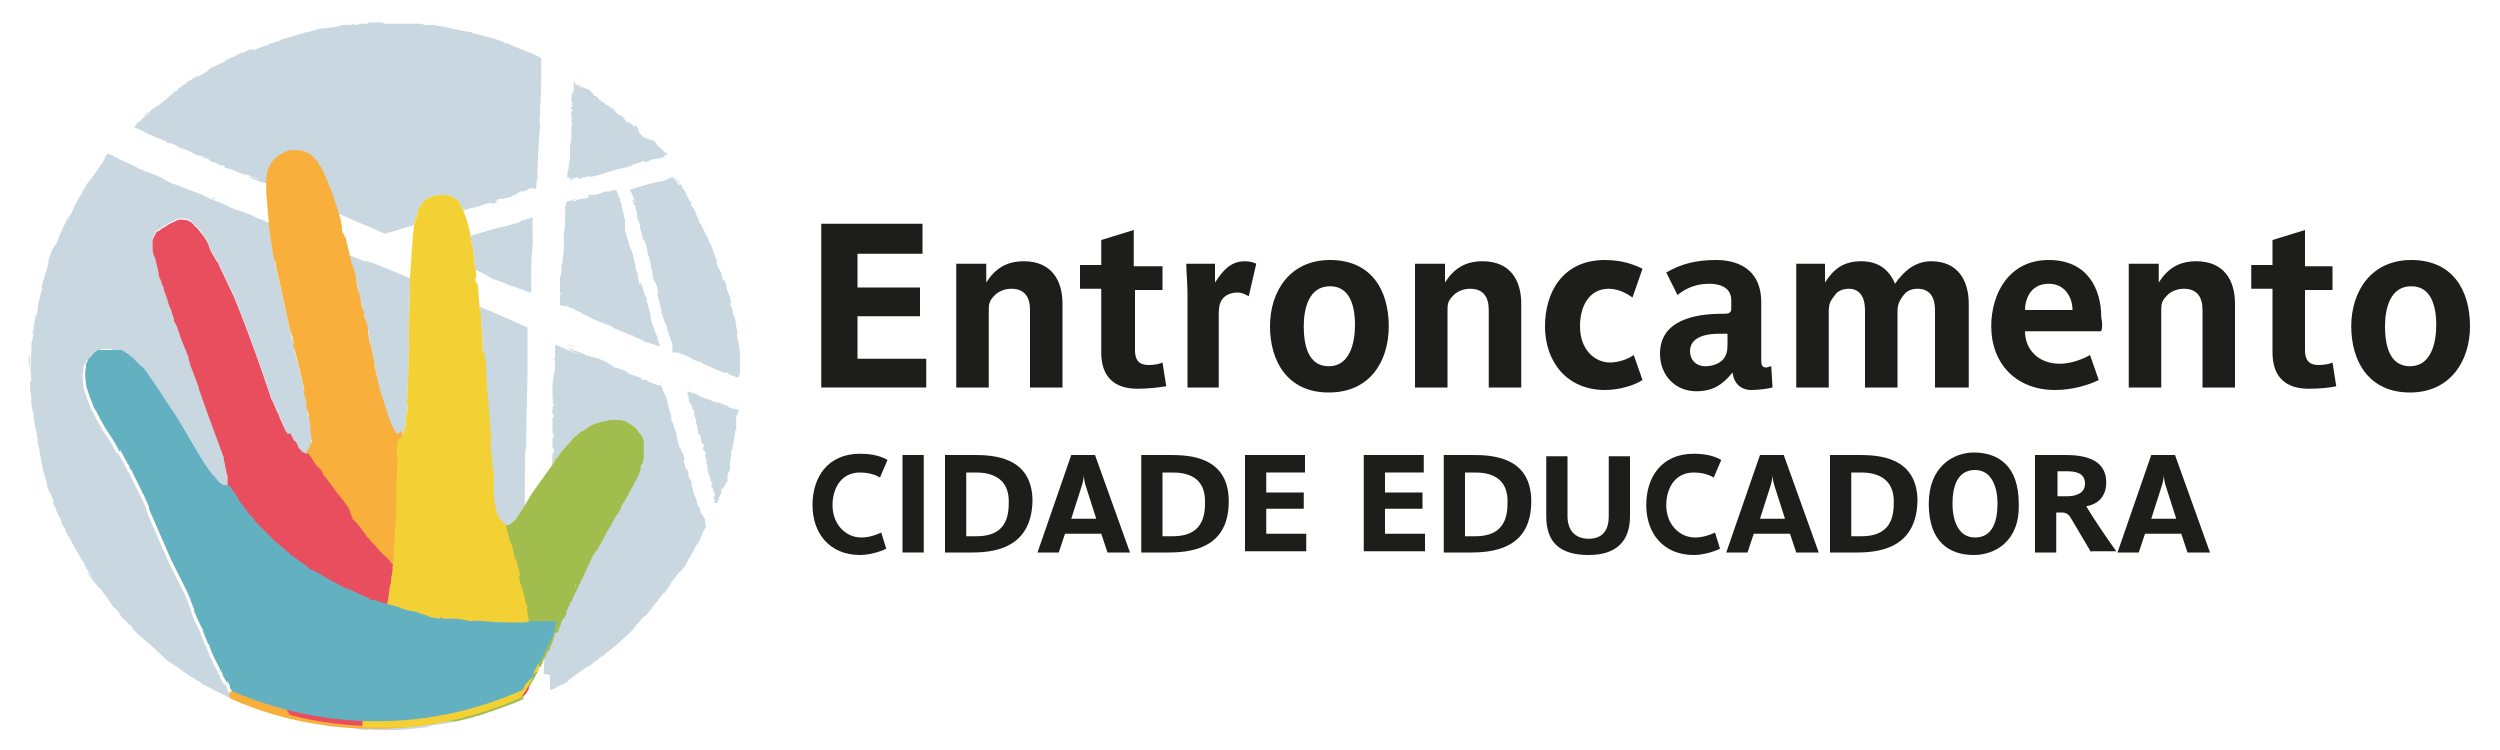 <?xml version="1.0" encoding="utf-8"?>
<!-- Generator: Adobe Illustrator 26.5.1, SVG Export Plug-In . SVG Version: 6.00 Build 0)  -->
<svg version="1.1" id="svg_entroncamento-ce"
	 xmlns="http://www.w3.org/2000/svg" xmlns:xlink="http://www.w3.org/1999/xlink" x="0px" y="0px" viewBox="0 0 200 60"
	 style="enable-background:new 0 0 200 60;" xml:space="preserve">
<style type="text/css">
	#svg_entroncamento-ce .st0{fill:#C8D7E0;}
	#svg_entroncamento-ce .st1{fill:#FFFFFF;}
	#svg_entroncamento-ce .st2{fill:#F8AF3C;}
	#svg_entroncamento-ce .st3{clip-path:url(#SVGID_00000051360789025448086430000009428638721814704315_);fill:#A1BD4D;}
	#svg_entroncamento-ce .st4{clip-path:url(#SVGID_00000039133496167018188760000016065083962429901970_);fill:#E94E5F;}
	#svg_entroncamento-ce .st5{clip-path:url(#SVGID_00000085208988824927633840000001721663795175906190_);fill:#F3D135;}
	#svg_entroncamento-ce .st6{clip-path:url(#SVGID_00000076585490706657934400000017954417307225839777_);fill:#63B0C1;}
	#svg_entroncamento-ce .st7{fill:#1D1D1B;}
</style>
<g>
	<path class="st0" d="M57.6,20.9L57.6,20.9l0-0.1L57.6,20.9z M51,21.5L51,21.5L51,21.5L51,21.5z M46.7,6.7L46.7,6.7
		C46.7,6.7,46.7,6.7,46.7,6.7C46.7,6.7,46.7,6.7,46.7,6.7 M50.8,15.8C50.8,15.8,50.7,15.7,50.8,15.8C50.8,15.8,50.8,15.8,50.8,15.8
		 M2.5,28.1C2.5,28.1,2.5,28.1,2.5,28.1L2.5,28.1L2.5,28.1z M47,16.2L47,16.2c-0.1,0-0.1,0-0.1,0C46.9,16.2,47,16.2,47,16.2
		C47,16.2,47,16.2,47,16.2 M49.1,13.5L49.1,13.5C49.1,13.5,49.1,13.5,49.1,13.5L49.1,13.5z M54.7,14.9L54.7,14.9
		c0,0,0.1,0.2,0.1,0.2C54.8,15.1,54.8,15,54.7,14.9 M45.3,24.5C45.3,24.5,45.3,24.5,45.3,24.5c0.1,0,0.1,0,0.1,0
		c0.1,0.1,0.3,0.1,0.4,0.2c0.1,0,0,0,0.1,0c0,0,0.2,0.1,0.1,0.1c0.2,0.1,0.2,0.1,0.5,0.2c0,0,0,0,0,0c0,0,0.1,0.1,0.1,0.1l0,0
		c0.3,0.1,0.6,0.3,0.8,0.4l0,0l0.2,0.1c0.1,0-0.1,0,0,0c0.3,0.1,0.4,0.2,0.6,0.2c0.1,0.1,0.5,0.2,0.7,0.3l0,0c0.1,0,0.1,0,0.1,0.1
		c0,0,0,0,0,0c0.5,0.2,0.9,0.4,1.4,0.6c0.2,0.1,0.1-0.1,0.3,0.1l-0.1,0c0.4,0.1,0.7,0.3,1,0.4c0,0,0,0-0.1,0
		c0.1,0.1,0.3,0.1,0.3,0.1c0.1,0,0,0,0,0c0.1,0,0.2,0,0.2,0.1c0,0,0,0,0,0c0,0,0.1,0,0.1,0c0,0,0.1,0,0.1,0c0.2,0.1,0.4,0.2,0.6,0.2
		c0-0.1-0.1-0.2-0.1-0.3c0-0.1,0-0.2-0.1-0.2c0,0,0-0.1,0-0.2c0-0.1,0-0.1-0.1-0.2c0,0,0-0.1,0,0c0-0.1-0.1-0.2-0.1-0.2
		c0-0.2-0.1-0.3-0.1-0.4c-0.1-0.3-0.2-0.5-0.3-0.8c0.1,0,0.1,0.3,0.1,0.2C52.1,25.3,52,25.2,52,25c0-0.1,0,0,0,0
		c-0.1-0.2-0.1-0.5-0.2-0.7c0,0,0,0,0,0c0,0,0-0.1,0-0.1l0,0c0,0.1-0.1-0.1-0.1-0.1c0.1,0.1,0-0.2,0.1-0.1c0,0,0-0.1,0,0
		c0,0,0-0.1,0,0c-0.1-0.1-0.1-0.1-0.1-0.2c0,0,0,0,0,0c0-0.1-0.1-0.1-0.1-0.2c0,0,0,0,0,0c-0.1-0.2-0.1-0.3-0.2-0.5
		c0.1,0,0-0.1,0-0.1l0-0.1l0,0.1c0-0.1-0.1-0.2-0.1-0.3l0,0.1l-0.1-0.2l0,0.1c0-0.1,0,0-0.1,0c0,0,0,0,0-0.1c0,0,0-0.1,0-0.2
		c0,0-0.1-0.1-0.1-0.2c0,0,0.1,0,0.1,0c0,0-0.1-0.2-0.1-0.3c0,0,0,0,0,0l0,0c0,0,0-0.1,0-0.1c0-0.1,0,0.1-0.1-0.1c0,0,0,0,0,0
		c0-0.2-0.1-0.3-0.1-0.5c0-0.1,0,0.1,0.1,0.1c-0.1-0.2-0.2-0.4-0.2-0.7l0,0c-0.1,0,0-0.2-0.1-0.3c0,0,0,0,0,0c0-0.1-0.1-0.3-0.2-0.5
		l0,0c0-0.1-0.1-0.2-0.1-0.3c0,0,0-0.1,0,0c0-0.3-0.2-0.5-0.2-0.8c0,0,0,0.1,0,0l-0.1-0.2c0,0,0,0,0,0.1c0,0,0,0,0,0
		c0,0,0-0.1,0-0.1c0,0,0-0.1,0-0.1c0,0,0,0,0,0c0-0.1,0-0.1,0-0.1c0,0,0-0.1,0-0.1h0c0,0,0,0,0,0c0-0.1,0-0.1,0-0.2c0,0,0,0,0,0
		c0,0,0-0.1,0-0.1c0,0,0-0.1,0-0.1c0,0,0,0,0,0.1c0-0.1,0-0.1,0-0.2l0,0l0-0.2l0,0c-0.1-0.1-0.1-0.2-0.1-0.3c0,0,0,0,0,0
		c0,0.1,0,0,0,0c0,0,0-0.1,0-0.1c0-0.1,0-0.1-0.1-0.2c0,0,0-0.1,0-0.1c0-0.1,0,0,0,0c-0.1-0.1,0-0.3-0.1-0.5c0-0.1-0.1-0.2-0.1-0.2
		c0,0,0-0.1,0-0.1c0,0,0,0,0,0c0-0.1,0-0.2-0.1-0.2c0,0,0,0,0,0c0-0.1-0.1,0-0.1-0.1c0,0,0,0,0.1,0.1c0-0.1-0.1-0.1-0.1-0.2
		c0,0,0,0,0.1,0.1c0-0.1-0.1-0.2-0.1-0.3l0,0.1c0,0,0,0,0,0c0,0.1,0,0.1,0,0.1l0-0.1c0,0,0,0,0,0c0-0.1-0.1-0.2-0.1-0.3
		c0,0-0.1,0-0.1,0l0,0c-0.3,0.1,0,0-0.2,0c0,0.1-0.4,0.1-0.5,0.2c0,0,0.1,0,0.1-0.1c0,0-0.1,0-0.1,0c-0.2,0.1-0.6,0.2-0.9,0.3
		c0,0-0.3,0-0.5,0c0,0-0.1,0.1-0.1,0.1c0,0,0,0,0,0c0,0,0,0,0,0c0.1,0,0.1,0,0.1,0c0.1,0,0,0,0,0.1c-0.1,0-0.3,0.1-0.3,0.1
		c-0.1,0-0.1,0-0.2,0c0,0-0.1,0-0.1,0l0,0c0,0,0,0,0,0c-0.2,0-0.5,0.2-0.6,0.2c0.1-0.1-0.1,0-0.1-0.1c0,0,0.2,0,0.4-0.1c0,0,0,0,0,0
		c-0.2,0-0.4,0.1-0.7,0.2c0,0,0.1,0,0,0c-0.1,0-0.2,0.1-0.2,0.1c0,0,0,0,0,0c0,0.3-0.1,0.2-0.1,0.4c0,0,0.1,0.1,0,0.2l0,0
		c0,0.2,0.1,0.1,0,0.3c0,0,0-0.1,0-0.1c0,0.1,0,0.1,0,0.2l0,0c0,0.2,0,0.4,0,0.6c0,0,0,0,0,0c0,0.3,0,0.5-0.1,0.8l0,0.1c0,0,0,0,0,0
		c0,0.1,0,0,0,0.1c0,0.1,0,0.1,0,0c0,0.2,0,0.5,0,0.7l0,0c0,0.1,0.1,0.2,0,0.3l0,0c0,0.3,0,0.6-0.1,0.9c0,0,0,0.3,0,0.3
		c0,0.2-0.1,0.1-0.1,0.4c0,0.1,0,0.1,0,0.2l0,0l0,0.1l0,0.1l0,0.1c0,0,0-0.1,0-0.1c0,0.1,0,0.3-0.1,0.3l0,0.3c0,0,0-0.1,0-0.1
		c0,0.2,0,0,0,0.2c0,0,0,0,0,0c0,0.1,0,0.2,0,0.3l0,0c0,0.2,0,0.4,0,0.7c0-0.1,0.1-0.1,0.1,0l0,0c0,0,0-0.1,0,0c0,0.1,0,0.1-0.1,0
		l0,0.1c0,0,0,0,0,0c0,0,0,0.2,0,0.2l0,0c0,0.1,0,0.2,0,0.3v0.1c0,0.1,0,0.1,0,0.2C45.1,24.5,45.2,24.5,45.3,24.5
		C45.2,24.5,45.2,24.5,45.3,24.5 M49.7,16.8L49.7,16.8C49.7,16.8,49.7,16.8,49.7,16.8C49.7,16.8,49.7,16.8,49.7,16.8 M49.6,16.2
		C49.6,16.2,49.6,16.2,49.6,16.2C49.6,16.2,49.5,16.1,49.6,16.2L49.6,16.2z M49.6,16.1L49.6,16.1c0-0.1-0.1-0.1-0.1-0.2
		C49.5,16,49.5,16,49.6,16.1 M45.5,18L45.5,18L45.5,18C45.5,18,45.5,18,45.5,18 M45.5,18.2C45.5,18.2,45.5,18.2,45.5,18.2
		c0,0,0,0.1,0,0.1C45.5,18.3,45.5,18.2,45.5,18.2 M50.6,10C50.7,10,50.7,10,50.6,10C50.7,10,50.7,9.9,50.6,10 M47.7,7.4
		C47.7,7.4,47.7,7.4,47.7,7.4L47.7,7.4L47.7,7.4z M51.8,11.1C51.8,11.1,51.9,11.1,51.8,11.1C51.9,11.1,51.9,11.1,51.8,11.1
		 M10.8,10.1L10.8,10.1L10.8,10.1C10.6,10.2,10.7,10.2,10.8,10.1 M11.3,9.6C11.4,9.6,11.3,9.6,11.3,9.6c0.1-0.1,0.2-0.2,0.1-0.2
		C11.4,9.5,11.3,9.5,11.3,9.6c-0.2,0.2-0.3,0.2-0.3,0.2c0,0-0.1,0.1-0.2,0.2C11,9.9,11.2,9.8,11.3,9.6 M11.6,9.3l0.1-0.1
		C11.6,9.2,11.6,9.3,11.6,9.3 M11.7,9.1C11.7,9.1,11.7,9.1,11.7,9.1L11.7,9.1L11.7,9.1z M54.3,14.3C54.3,14.3,54.3,14.3,54.3,14.3
		L54.3,14.3L54.3,14.3z M2.9,24.7c0,0.2-0.1,0.5-0.2,0.7l0,0C2.8,25.3,2.9,24.8,2.9,24.7 M13,8L13,8c0,0,0.3-0.2,0.4-0.3
		C13.3,7.8,13.1,7.9,13,8 M45.3,27.5L45.3,27.5L45.3,27.5C45.2,27.4,45.2,27.5,45.3,27.5 M46,27.7c-0.1,0-0.1,0-0.3,0
		c-0.1,0-0.2-0.1-0.1-0.1c0,0-0.1-0.1-0.2-0.1c0.1,0.1,0.3,0.1,0.4,0.2c0,0,0,0,0,0C45.9,27.8,46,27.8,46,27.7 M46.2,27.8L46.2,27.8
		C46.2,27.8,46.2,27.8,46.2,27.8L46.2,27.8z M26.2,2.1L26.2,2.1c0,0,0.1,0,0.2,0C26.3,2.1,26.2,2.1,26.2,2.1 M47.4,28.3
		c0.1,0,0.2,0.1,0.3,0.1C47.6,28.4,47.5,28.3,47.4,28.3L47.4,28.3z M44.7,34.9C44.8,34.9,44.8,34.9,44.7,34.9
		C44.7,34.9,44.8,34.6,44.7,34.9 M46.7,6.7C46.7,6.7,46.7,6.7,46.7,6.7L46.7,6.7L46.7,6.7z M45.6,13.6L45.6,13.6L45.6,13.6
		L45.6,13.6z M46.8,16.2c0.1,0,0.2-0.1,0.2-0.1l0,0C47,16.1,46.9,16.2,46.8,16.2 M45.2,21.7L45.2,21.7L45.2,21.7L45.2,21.7z
		 M49.6,16.1C49.6,16,49.6,16,49.6,16.1L49.6,16.1L49.6,16.1z M46.4,6.5C46.4,6.5,46.4,6.5,46.4,6.5C46.4,6.5,46.4,6.5,46.4,6.5
		L46.4,6.5z M49.4,15.5C49.4,15.5,49.4,15.6,49.4,15.5C49.4,15.5,49.4,15.5,49.4,15.5C49.4,15.5,49.4,15.5,49.4,15.5 M47.1,16.1
		C47.1,16.1,47.1,16.1,47.1,16.1L47.1,16.1C47.1,16.1,47.1,16.1,47.1,16.1 M46.4,6.5C46.4,6.5,46.4,6.5,46.4,6.5
		C46.4,6.5,46.4,6.5,46.4,6.5C46.4,6.5,46.4,6.5,46.4,6.5 M54.2,14.2C54.2,14.2,54.2,14.1,54.2,14.2c-0.1,0-0.1,0-0.1,0c0,0,0,0,0,0
		C54.2,14.2,54.2,14.2,54.2,14.2 M45.8,9.2C45.8,9.1,45.8,9.1,45.8,9.2C45.8,9.1,45.8,9,45.8,9.2 M49.5,15.6L49.5,15.6L49.5,15.6
		C49.5,15.6,49.5,15.6,49.5,15.6 M49.7,16.2c0,0,0,0.1,0,0.2C49.7,16.4,49.7,16.3,49.7,16.2L49.7,16.2z M45.6,14.2c0,0,0,0.1,0,0.1
		c0,0,0,0,0,0.1c0,0,0,0,0,0c0.2-0.1,0.4-0.2,0.7-0.2l0,0.1c0.1,0,0.2,0,0.3-0.1l-0.1,0c0.1,0,0.3-0.1,0.3,0
		c0.2-0.1,0.3-0.1,0.5-0.1c-0.2,0.1,0,0-0.2,0.1c0.2,0,0.2-0.1,0.4-0.1c0,0,0.1,0,0.1,0c0.1-0.1,0.4-0.1,0.6-0.2l0,0
		c0.3-0.1,0.7-0.2,1-0.3c0,0,0,0,0,0l0,0c-0.1,0,0.3-0.1,0.4-0.1c0,0,0,0,0.1,0c0,0,0.1-0.1,0.2-0.1c0.1,0,0,0,0.2,0
		c0.1,0,0.1,0,0.1-0.1c0,0,0.2,0,0.3,0c0,0-0.1,0-0.1,0c0,0,0.1,0,0.1,0c0.1,0,0,0,0.1-0.1l-0.1,0.1c0,0,0.1,0,0.1,0c0,0,0,0-0.1,0
		l0.1,0c0,0-0.1,0-0.1-0.1c0.3-0.1,0.5-0.1,0.7-0.2l0,0c0.1,0,0.1-0.1,0.2-0.1l0,0l0.1,0c0,0,0,0,0,0l0.2,0c-0.1,0-0.1,0.1-0.1,0.1
		c0.2-0.1,0.4-0.1,0.4-0.2l0,0c0.2,0,0.7-0.2,0.7-0.1c0.2-0.1,0.5-0.1,0.5-0.2c0,0-0.1,0-0.1,0c0,0,0-0.1,0.1-0.1c0,0,0,0,0,0
		c0.1,0,0.1,0,0.2,0c0,0,0,0,0,0c-0.1,0-0.1,0,0,0c0-0.1-0.1-0.1-0.1-0.1c0,0-0.1-0.1-0.1-0.1c-0.2-0.2-0.3-0.3-0.5-0.4
		c0,0,0.1,0.2,0.2,0.1c-0.1-0.1-0.2-0.2-0.4-0.3c0,0,0,0,0.1,0c-0.1-0.1-0.2-0.3-0.4-0.4c0,0,0,0,0,0c0,0,0-0.1-0.1,0l0,0
		c0,0.1-0.1-0.1-0.2,0c0.1,0-0.1-0.1,0-0.1c0,0,0,0-0.1,0c0,0,0,0,0,0c-0.1-0.1-0.1,0-0.2-0.1c0,0,0,0,0,0c-0.1,0-0.1,0-0.2-0.1
		c0,0,0,0,0,0c-0.1-0.1-0.2-0.2-0.3-0.3c0.1,0,0-0.1,0-0.1L51,10.2l0,0c-0.1-0.1-0.1-0.1-0.2-0.1l0.1,0L50.8,10l0,0.1
		c-0.1,0,0,0-0.1,0c0,0-0.1-0.1-0.1-0.1c0,0-0.1,0-0.1-0.1c0,0,0,0,0,0c-0.1,0-0.1-0.1-0.2-0.1c0,0,0,0,0,0l0,0c0,0,0,0,0,0
		c-0.1-0.1,0,0.1-0.1,0c0,0,0,0,0,0c-0.1-0.1-0.2-0.2-0.3-0.3c0-0.1,0.1,0.1,0.1,0c-0.1-0.1-0.3-0.2-0.4-0.3l0,0
		c-0.1,0-0.1-0.1-0.2-0.1c0,0,0,0,0,0c-0.1-0.1-0.2-0.2-0.3-0.3l0,0c0-0.1-0.1-0.1-0.2-0.2c0,0-0.1,0-0.1,0
		c-0.1-0.2-0.4-0.2-0.5-0.4c0,0,0.1,0,0,0l-0.1-0.1c0,0,0,0,0,0.1c0,0-0.1,0-0.1,0c0.1,0,0,0,0-0.1c0,0,0,0,0,0c0-0.1,0,0-0.1-0.1
		l0,0c0,0-0.1,0-0.1-0.1c0,0,0,0,0.1,0c-0.1,0-0.1,0-0.2-0.1c0,0,0.1,0,0.1,0.1c0-0.1,0-0.1-0.1-0.1l0,0l-0.1-0.1l0,0
		c-0.1,0-0.2-0.1-0.3-0.1c0.1,0,0,0,0.1,0c0,0-0.1-0.1,0-0.1c-0.1,0-0.1-0.1-0.2-0.1c0,0,0,0,0-0.1c-0.1,0,0,0,0,0
		c-0.1,0-0.2-0.2-0.4-0.2c-0.1-0.1-0.2,0-0.3-0.1c0,0,0,0,0,0c0,0,0.1,0,0.1,0c0-0.1-0.1-0.1-0.2-0.1c0,0,0,0,0,0c0,0-0.1,0-0.1,0
		c0,0,0,0,0.1,0c-0.1,0-0.1,0-0.2-0.1c0,0,0,0,0.1,0c0,0-0.1,0-0.1-0.1c0.1,0,0.1,0.1,0.1,0.1l0,0c0,0.1,0.2,0.1,0.2,0.2l-0.1,0
		c-0.2-0.1-0.3-0.2-0.5-0.3c0,0,0-0.1,0-0.1c0,0,0,0,0,0c0,0,0,0,0,0c0,0,0,0,0,0l0,0l0,0c0,0,0,0,0,0c0,0,0,0,0,0
		c-0.1,0-0.1-0.1-0.1,0.1l0,0.1l0,0l0-0.1c0,0,0,0.1,0,0.1c0,0,0,0,0,0l0,0.1c0,0,0,0-0.1,0c0,0,0,0,0.1,0c0,0,0,0,0,0.1
		c0,0,0,0,0,0c0,0.1,0,0.1,0,0.2c0,0.1,0,0.2-0.1,0.2c0,0,0,0.1,0,0.1c-0.1-0.1,0,0.2-0.1,0.2c0.1,0.1,0,0.2,0,0.3c0,0,0,0,0,0
		c0,0.1,0,0.1,0,0.1c0,0,0.1,0.1,0.1,0.2c0,0.1-0.1,0-0.1,0c0,0,0,0.1,0.1,0.1c0,0.1,0,0.1-0.1,0.1c0.1,0,0,0.1,0,0.1
		c0,0.1-0.1,0,0,0.1c0,0,0,0,0,0c0,0.1,0,0,0.1,0.1c0,0.1,0,0.1-0.1,0.1c0,0.1,0,0.1,0,0.2c0,0,0,0,0,0c0,0.1,0,0.2,0,0.3
		c0,0,0,0,0,0c0,0,0,0,0.1,0c0,0,0,0.1,0,0.1c0,0,0,0,0,0l0,0c0,0,0-0.1,0-0.1c0,0.1,0,0.2,0,0.3c0,0,0-0.2,0-0.1l0-0.1
		c-0.1,0.1,0-0.1-0.1,0c0,0.1,0,0.2,0,0.3c0,0,0,0,0.1,0c0,0.2-0.1,0.2-0.1,0.3c0,0,0.1,0.1,0,0.2l0,0c0,0.1,0.1,0.1,0,0.2
		c0,0,0-0.1,0-0.1c0,0.1,0,0.1,0,0.1l0,0c0,0.1,0,0.3,0,0.5c0,0,0,0,0,0c0,0.2,0,0.4-0.1,0.6l0,0.1c0,0,0,0,0,0c0,0.1,0,0,0,0
		c0,0,0,0.1,0,0c0,0.1,0,0.4,0,0.5l0,0c0,0.1,0.1,0.1,0,0.2l0,0c0,0.2,0,0.5-0.1,0.7c0,0,0,0.2,0,0.3c0,0.1,0,0.1-0.1,0.3
		c0,0.1,0,0.1,0,0.1h0l0,0.1l0,0l0,0.1c0,0,0,0,0,0c0,0.1,0,0.2-0.1,0.2L45.6,14.2c0-0.1,0-0.1,0-0.1C45.6,14.2,45.5,14.1,45.6,14.2
		C45.6,14.2,45.6,14.2,45.6,14.2 M49,13.5c-0.1,0-0.1,0-0.1,0L49,13.5z M48.7,8.2C48.7,8.2,48.7,8.2,48.7,8.2
		C48.6,8.2,48.6,8.2,48.7,8.2C48.6,8.2,48.6,8.2,48.7,8.2 M47.3,14L47.3,14C47.3,14,47.1,14,47.3,14 M47.1,7L47.1,7
		C47.1,7.1,47.1,7.1,47.1,7C47.1,7,47.1,7,47.1,7 M46.7,6.8C46.7,6.8,46.7,6.8,46.7,6.8C46.7,6.8,46.7,6.8,46.7,6.8L46.7,6.8z
		 M45.8,10.7C45.8,10.7,45.8,10.7,45.8,10.7L45.8,10.7L45.8,10.7z M45.8,10.8C45.8,10.8,45.8,10.8,45.8,10.8
		C45.8,10.9,45.8,10.9,45.8,10.8C45.8,10.9,45.8,10.9,45.8,10.8 M51.2,22.4C51.3,22.4,51.3,22.4,51.2,22.4
		C51.3,22.4,51.3,22.4,51.2,22.4 M52.5,26.7L52.5,26.7L52.5,26.7L52.5,26.7z M51.9,24.4L51.9,24.4C51.9,24.5,51.9,24.4,51.9,24.4
		 M52.7,27.6L52.7,27.6C52.7,27.6,52.7,27.6,52.7,27.6L52.7,27.6l0-0.1C52.7,27.5,52.7,27.5,52.7,27.6
		C52.7,27.6,52.7,27.6,52.7,27.6 M50.1,9.4L50.1,9.4L50.1,9.4L50.1,9.4z M46.9,6.8C46.9,6.8,46.9,6.8,46.9,6.8l-0.1-0.1
		C46.9,6.8,46.9,6.8,46.9,6.8 M46.1,6.3c0,0.1,0.1,0.1,0.1,0.1c0,0,0,0,0,0c0,0,0.1,0,0.1,0c-0.1,0-0.1,0-0.1,0
		C46.2,6.4,46.2,6.4,46.1,6.3C46.2,6.4,46.1,6.3,46.1,6.3 M46.1,6.3L46.1,6.3C46.1,6.3,46.1,6.3,46.1,6.3L46.1,6.3z M46.4,6.5
		C46.4,6.5,46.4,6.5,46.4,6.5L46.4,6.5L46.4,6.5z M49.6,16.1L49.6,16.1C49.6,16.1,49.6,16.1,49.6,16.1
		C49.6,16.1,49.6,16.1,49.6,16.1 M50,17.5C50,17.5,50,17.5,50,17.5L50,17.5L50,17.5z M51.2,22.4 M49.9,29.3
		C49.9,29.3,49.9,29.3,49.9,29.3L49.9,29.3L49.9,29.3z M54,46.6c0,0-0.1,0.1-0.1,0.1c0,0,0,0,0,0L54,46.6z M57.1,39.7
		C57.1,39.7,57.1,39.7,57.1,39.7L57.1,39.7L57.1,39.7z M57.2,40C57.2,40,57.3,40,57.2,40L57.2,40L57.2,40z M56.1,35.5
		C56.1,35.5,56.1,35.5,56.1,35.5C56.1,35.5,56.1,35.5,56.1,35.5 M54.6,35.2l0-0.1l0-0.1L54.6,35.2z M57.3,40L57.3,40
		C57.3,40,57.3,40,57.3,40L57.3,40z M58.9,34.5L58.9,34.5L58.9,34.5L58.9,34.5z M57.1,39.4C57.1,39.5,57.1,39.5,57.1,39.4L57.1,39.4
		L57.1,39.4z M58.1,37.9C58.1,37.9,58.1,37.9,58.1,37.9C58.1,37.9,58.1,38,58.1,37.9 M2.5,28.1l0,0.1C2.5,28.2,2.5,28.1,2.5,28.1
		 M44.9,29.8C44.9,29.8,44.9,29.8,44.9,29.8C44.9,29.8,44.9,29.8,44.9,29.8 M47,28.2C47,28.2,47,28.2,47,28.2
		C47,28.2,47,28.2,47,28.2C47,28.2,47,28.2,47,28.2 M55.1,37.1c0,0,0,0.1,0.1,0.1C55.1,37.1,55.1,37.1,55.1,37.1 M56.2,41.3
		C56.2,41.3,56.2,41.3,56.2,41.3C56.3,41.4,56.3,41.3,56.2,41.3 M55.1,37.1L55.1,37.1L55.1,37.1L55.1,37.1z M56.2,41.2
		C56.2,41.2,56.2,41.2,56.2,41.2C56.2,41.2,56.2,41.1,56.2,41.2L56.2,41.2c0,0.1-0.2-0.3-0.2-0.3c0.1,0.1-0.1-0.4,0-0.2
		c0-0.1,0-0.1-0.1-0.1c0-0.1,0-0.1,0,0c-0.1-0.3-0.1-0.2-0.2-0.5c0,0,0,0.1,0.1,0.1c-0.1-0.1-0.1-0.3-0.2-0.5c0,0,0,0,0,0.1
		c-0.1-0.4-0.2-0.7-0.3-1.1c0.1,0.1,0-0.2,0-0.2l-0.1-0.2l0,0.1c-0.1-0.2-0.1-0.4-0.2-0.6l0.1,0.1l-0.1-0.4l0,0.2
		c-0.1-0.2,0,0-0.1-0.2c0,0.1-0.1-0.2-0.1-0.3c0-0.1-0.1-0.2-0.1-0.4c0,0,0.1,0,0.1,0c-0.1-0.1-0.1-0.5-0.2-0.6c0,0,0,0,0,0
		l-0.1-0.1c0-0.1,0-0.1,0-0.1c-0.1-0.3,0,0.1-0.1-0.2c0,0,0,0,0,0.1c-0.1-0.3-0.2-0.7-0.3-1c0-0.1,0.1,0.3,0.1,0.2
		c-0.1-0.5-0.3-0.9-0.4-1.4l0,0.1c-0.1,0-0.1-0.3-0.1-0.5c0,0.1,0.1,0.1,0,0c-0.1-0.3-0.2-0.6-0.3-1.1l0,0.1c0-0.2-0.1-0.5-0.2-0.7
		c0-0.1-0.1-0.2-0.1-0.1c0-0.1,0-0.2-0.1-0.3c0-0.1,0-0.2-0.1-0.3c-0.1-0.1-0.2-0.1-0.3-0.1c-0.1,0-0.2-0.1-0.3-0.1
		c-0.2-0.1-0.3-0.1-0.5-0.2c0.1,0,0.1,0,0.1,0l-0.4-0.2c0,0,0.1,0,0.1,0.1c-0.1,0-0.2,0-0.3-0.1c0.2,0.1,0,0-0.1-0.1c0,0,0,0,0,0
		c-0.2-0.1-0.1,0-0.3-0.1l0,0c-0.1,0-0.2-0.1-0.4-0.1c0,0,0.1,0,0.1,0c-0.2-0.1-0.4-0.1-0.5-0.2c0.1,0,0.2,0.1,0.3,0.1
		c-0.2-0.1-0.2-0.1-0.3-0.2l0,0l-0.3-0.1l0.1,0c-0.2,0-0.4-0.2-0.8-0.2c0.3,0.1,0.1,0,0.1,0c-0.1,0-0.2-0.1-0.1-0.1
		c-0.1,0-0.2-0.1-0.4-0.2c0,0-0.1-0.1-0.1-0.1c-0.2-0.1,0,0,0,0c-0.3-0.1-0.6-0.3-1-0.4c-0.4-0.1-0.4-0.1-0.8-0.2
		c-0.1-0.1,0.1,0,0.1,0c-0.2-0.1-0.3-0.1-0.5-0.2c0,0,0,0,0,0c-0.1-0.1-0.1,0-0.3-0.1c0,0,0.1,0,0.1,0c-0.2,0-0.3-0.1-0.5-0.1
		c0,0,0.1,0,0.2,0c-0.2-0.1-0.5-0.2-0.5-0.2l0.1,0.1c-0.1,0,0,0,0,0c0.2,0,0.2,0.1,0.2,0.1l-0.1,0c0.1,0.1,0.5,0.2,0.7,0.3l-0.1,0
		c-0.5-0.2-1.1-0.4-1.7-0.7c0,0,0,0,0,0c0,0,0,0,0,0c0,0,0,0,0,0l0,0v0l0,0c0,0,0,0,0,0c0,0-0.1-0.1-0.1,0.2l0,0.3l0,0.1l0-0.2
		c0,0.1,0,0.2,0,0.3c0,0,0,0.1,0,0.1l0,0.3c0,0,0-0.1-0.1,0.1c0,0.1,0.1-0.1,0.1,0.1c0,0.1,0,0.1,0,0.2c0,0,0,0,0-0.1
		c0,0.1,0,0.4,0,0.4c0,0.1,0,0.5-0.1,0.4c0,0,0,0.2,0,0.4c-0.1-0.2,0,0.5-0.1,0.4c0,0.2,0,0.6,0,0.9c0,0,0-0.1,0-0.1
		c0,0.2,0,0.2,0,0.3c0,0,0,0.3,0.1,0.4c-0.1,0.2,0-0.1-0.1-0.1c0,0,0,0.4,0.1,0.3c0,0.2,0,0.1-0.1,0.2c0.1,0,0,0.1,0,0.3
		c0,0.2-0.1,0.1,0,0.3c0,0.1,0-0.1,0-0.1c0,0.3,0,0.1,0.1,0.2c0,0.3,0,0.1-0.1,0.2c0,0.2,0,0.3,0,0.5c0,0,0,0,0,0c0,0.2,0,0.6,0,0.8
		c0,0,0,0,0,0c0,0,0,0,0.1,0c0,0.1,0,0.2,0,0.3c0-0.1,0-0.1,0-0.1l0,0.1c0,0.1,0-0.2,0-0.2c0,0.2,0,0.5,0,0.7c0,0,0-0.4,0-0.2l0-0.3
		c-0.1,0.2,0-0.2-0.1,0c0,0.4,0,0.4,0,0.8c0,0.1,0,0,0.1,0.1c0,0.2,0,0.3,0,0.3l-0.1,0.1l-0.7,17.6L44,54c0,0.2,0,0.4,0,0.7
		c0-0.1,0-0.1,0-0.1c0,0.1,0,0.1,0,0.1c0,0.1,0,0.1,0,0.1l0,0c0,0.1,0,0.3,0,0.4c0.1,0,0.2-0.1,0.3-0.1c0.1,0,0.2-0.1,0.2-0.1
		c0.1-0.1,0.2-0.1,0.4-0.2c0.2-0.1,0.5-0.2,0.6-0.4l0,0l0.4-0.3c0.2-0.1-0.1,0.1,0,0c0.4-0.3,0.7-0.5,1-0.7c0.2-0.1,0.4-0.2,0.6-0.4
		c0.1-0.1,0.3-0.2,0.4-0.3c0.1-0.1,0.2-0.2,0.3-0.2h0c0.1-0.1,0.1-0.1,0.2-0.1c0,0-0.1,0.1-0.1,0c0.8-0.6,1.6-1.3,2.3-2
		c0.3-0.3,0.1-0.2,0.4-0.5l-0.1,0.1c0.3-0.3,0.5-0.6,0.8-0.8c0.3-0.3,0.5-0.6,0.7-0.9c0,0,0,0-0.1,0.1c0.1-0.1,0.4-0.4,0.4-0.5
		c0.1-0.1,0,0,0.1-0.1c0.1-0.1,0.2-0.3,0.3-0.4c0,0,0,0,0,0.1c0.1-0.1,0.3-0.4,0.2-0.3c0.2-0.2,0.3-0.4,0.4-0.6
		c0.1-0.1,0.3-0.4,0.3-0.4c0,0,0.3-0.4,0.4-0.5c0,0.1,0.1-0.1,0.1,0c0.1-0.2,0.2-0.3,0.2-0.3c0.3-0.3,0.3-0.7,0.5-0.8
		c0.1-0.3,0.3-0.5,0.4-0.8c0.1-0.2,0.3-0.5,0.4-0.7c0,0-0.3,0.5-0.2,0.5c0.2-0.4,0.3-0.7,0.5-1.2c0.1-0.1,0,0.1,0,0.1
		c0-0.1,0-0.1,0.1-0.2c0-0.1,0.1-0.1,0.1-0.2c-0.1-0.2-0.1-0.4-0.1-0.6C56.3,41.5,56.3,41.3,56.2,41.2 M47.2,28.3
		c-0.1,0-0.2-0.1-0.2-0.1L47.2,28.3C47.2,28.3,47.2,28.3,47.2,28.3 M48.2,28.8c0,0,0,0,0.1,0l0.1,0.1C48.4,28.8,48.3,28.8,48.2,28.8
		 M48.7,29C48.8,29,48.8,29,48.7,29C48.8,29,48.8,29,48.7,29C48.8,29,48.8,29,48.7,29 M49.4,29.2C49.4,29.2,49.4,29.2,49.4,29.2
		C49.4,29.2,49.4,29.2,49.4,29.2C49.4,29.2,49.4,29.2,49.4,29.2 M53,30.7c-0.1,0-0.1,0-0.2-0.1C52.9,30.6,52.9,30.6,53,30.7
		C53,30.7,53,30.7,53,30.7 M57,39.3L57,39.3c0,0,0-0.1,0-0.1C57,39.2,57,39.3,57,39.3 M55.6,16.4C55.6,16.3,55.6,16.4,55.6,16.4
		L55.6,16.4L55.6,16.4z M57.9,22C57.9,22,57.9,22,57.9,22C57.9,22,57.9,22,57.9,22 M54.6,14.8L54.6,14.8
		C54.6,14.7,54.6,14.7,54.6,14.8C54.6,14.7,54.6,14.7,54.6,14.8 M58.6,24.5L58.6,24.5C58.6,24.6,58.6,24.5,58.6,24.5 M54.6,14.7
		C54.6,14.7,54.6,14.7,54.6,14.7L54.6,14.7L54.6,14.7z M59.1,27.4L59.1,27.4L59.1,27.4L59.1,27.4z M59.2,29.7c0-0.1,0-0.2,0-0.3
		c0,0,0,0,0,0.1c0-0.1,0-0.3,0-0.3c0-0.1,0,0,0-0.1c0-0.1,0-0.2,0-0.3c0,0,0,0,0,0c0-0.1,0-0.3,0-0.2c0-0.2,0-0.3,0-0.4
		c0-0.1,0-0.3-0.1-0.3c0.1,0,0-0.3,0-0.4c0,0,0-0.1,0-0.1c0-0.1,0-0.2-0.1-0.2c0-0.2-0.1-0.4,0-0.6c-0.1-0.3-0.1-0.7-0.2-1
		c0.1,0,0.1,0.3,0.1,0.3c-0.1-0.3-0.1-0.5-0.2-0.7c0-0.1,0,0,0,0.1c-0.1-0.3-0.1-0.6-0.2-0.8c0,0,0,0,0,0.1c0-0.1,0-0.1,0-0.1l0,0
		c0,0.1-0.1-0.2-0.1-0.2c0.1,0.1,0-0.3,0.1-0.1c0,0,0-0.1,0-0.1c0-0.1,0-0.1,0,0c-0.1-0.2-0.1-0.1-0.1-0.3c0,0,0,0,0,0
		c0-0.1-0.1-0.2-0.1-0.3c0,0,0,0,0,0c-0.1-0.2-0.2-0.4-0.2-0.6c0.1,0.1,0-0.1,0-0.1l0-0.1l0,0.1c0-0.1-0.1-0.2-0.1-0.3l0,0.1
		c0-0.1,0-0.2-0.1-0.2l0,0.1c-0.1-0.1,0,0-0.1-0.1c0,0,0-0.1,0-0.2v0c0-0.1-0.1-0.1-0.1-0.2c0,0,0.1,0,0.1,0c-0.1,0-0.1-0.3-0.2-0.3
		c0,0,0,0,0,0l0,0c0-0.1,0-0.1,0-0.1c-0.1-0.2,0,0.1-0.1-0.1c0,0,0,0,0,0c-0.1-0.2-0.2-0.4-0.2-0.6c0-0.1,0.1,0.2,0.1,0.1
		c-0.1-0.3-0.2-0.5-0.3-0.8l0,0c-0.1,0,0-0.2-0.1-0.3c0,0,0,0,0,0c-0.1-0.2-0.1-0.3-0.3-0.6l0,0c0-0.1-0.1-0.3-0.1-0.4
		c0,0-0.1-0.1-0.1,0c-0.1-0.4-0.3-0.6-0.4-0.9c0,0,0.1,0.1,0,0l-0.1-0.2c0,0,0,0,0,0.1c0,0-0.1-0.1-0.1-0.2c0.1,0.1,0,0,0-0.1
		c0,0,0,0,0,0c0-0.2-0.1,0-0.1-0.2l0,0c0-0.1-0.1-0.1-0.1-0.2c0,0,0,0.1,0.1,0.1c-0.1-0.1-0.2-0.2-0.2-0.3c0,0,0.1,0.1,0.1,0.1
		c0-0.1,0-0.1-0.1-0.2l0,0l-0.1-0.2l0,0c-0.1-0.1-0.1-0.2-0.3-0.4c0.1,0.1,0,0,0.1,0c0,0,0-0.1,0-0.1c-0.1-0.1-0.1-0.1-0.2-0.2
		c0,0,0-0.1,0-0.1c-0.1-0.1,0,0,0,0c-0.1-0.1-0.2-0.4-0.3-0.6c-0.1-0.2-0.2-0.2-0.3-0.3c0,0,0,0,0,0c0,0,0.1,0,0.1,0
		c0-0.1-0.1-0.2-0.2-0.3c0,0,0,0,0,0c0-0.1-0.1,0-0.1-0.1c0,0,0.1,0,0.1,0c-0.1-0.1-0.1-0.1-0.2-0.2c0,0,0.1,0,0.1,0.1
		c-0.1-0.1-0.2-0.2-0.2-0.2l0,0.1c0,0,0,0,0,0c0.1,0.1,0.1,0.1,0.1,0.1l0-0.1c0,0.1,0.2,0.2,0.2,0.4l-0.1,0
		c-0.1-0.2-0.3-0.4-0.4-0.6c-0.1,0-0.3,0-0.4,0.1l-0.2,0.1l-0.1,0c-0.1,0.1-0.1,0.1-0.3,0.1c-0.7,0.1-1.5,0.4-2.3,0.6c0,0,0,0,0.1,0
		c-0.1,0-0.2,0-0.3,0.1c0,0.1,0.1,0.1,0.1,0.2c0,0,0,0,0,0c0.1,0.1,0.1,0.3,0.2,0.5c0,0,0,0,0,0c0,0,0,0,0.1,0c0,0.1,0.1,0.1,0,0.1
		c0,0,0,0,0-0.1l0,0.1c0,0.1,0-0.1-0.1-0.1c0,0.1,0.1,0.3,0.1,0.4c0,0-0.1-0.2-0.1-0.1l0-0.2c0,0.1,0-0.1-0.1,0
		c0,0.2,0.1,0.2,0.1,0.4c0,0,0,0,0.1,0c0.1,0.3,0,0.3,0.1,0.5c0,0,0.1,0.1,0.1,0.2l-0.1,0c0.1,0.2,0.1,0.1,0.1,0.3
		c0,0-0.1-0.2-0.1-0.1c0,0.1,0.1,0.1,0.1,0.2l0,0c0.1,0.2,0.2,0.4,0.2,0.7c0,0,0,0,0,0c0.1,0.3,0.2,0.6,0.2,0.9l0.1,0.1
		c0,0,0,0.1,0,0c0,0.1,0,0,0.1,0.1c0,0.1,0,0.1,0,0.1c0.1,0.2,0.2,0.6,0.2,0.8l0,0c0,0.2,0.1,0.2,0.1,0.3l0,0c0.1,0.4,0.2,0.7,0.2,1
		c0.1,0,0.1,0.4,0.1,0.4c0,0.2,0,0.2,0.1,0.5c0,0.1,0.1,0.1,0.1,0.2l0,0l0.1,0.1l0,0.1l0,0.1c0,0,0-0.1,0-0.1
		c0.1,0.1,0.1,0.3,0.1,0.4l0.1,0.3c0,0,0-0.1-0.1-0.1c0.1,0.2,0,0,0,0.2c0,0,0,0,0,0c0,0.1,0.1,0.3,0.1,0.4l0,0
		c0.1,0.2,0.1,0.5,0.2,0.8c0-0.1,0-0.1,0.1,0l0,0c0,0,0-0.1,0,0c0,0.1,0,0.1-0.1,0l0,0.1c0,0,0,0,0,0c0,0,0,0.2,0.1,0.3l0,0
		c0.1,0.3,0.1,0.4,0.2,0.6c0,0,0,0.1,0.1,0.1c0,0.2,0.1,0.4,0.1,0.6c0.1,0.1,0,0,0.1,0.1c0,0,0,0.2,0,0.1c0.1,0.2,0.1,0.3,0.2,0.6
		c0,0,0-0.1,0-0.1c0,0.1,0,0.1,0,0.1l0,0c0.1,0.2,0.1,0.4,0.1,0.6c0,0,0,0.1,0,0.1c0,0,0,0.1,0,0.1c0,0,0,0,0,0.1l0.1,0
		c0,0,0.1,0,0.1,0c0,0,0,0,0.1,0c0,0,0.1,0,0.1,0l0,0l0.3,0.1c0.1,0.1-0.1,0,0,0c0.3,0.1,0.5,0.2,0.7,0.3c0.2,0.2,0.7,0.3,0.9,0.4
		l0,0c0.1,0,0.1,0,0.1,0.1c0,0-0.1,0,0,0c0.6,0.2,1.1,0.5,1.7,0.7c0.2,0.1,0.2-0.1,0.4,0.1l-0.1,0c0.2,0.1,0.3,0.1,0.8,0.3l0.1,0
		l0,0c0,0,0,0,0,0l0-0.1C59.2,29.9,59.2,29.8,59.2,29.7 M51.5,17.7C51.5,17.7,51.5,17.7,51.5,17.7C51.5,17.7,51.5,17.7,51.5,17.7
		C51.5,17.7,51.5,17.7,51.5,17.7 M51.5,18.2C51.5,18.2,51.5,18.1,51.5,18.2C51.5,18.1,51.5,18.1,51.5,18.2L51.5,18.2z M51.5,18.3
		C51.5,18.3,51.5,18.3,51.5,18.3c0,0,0,0.1,0,0.1C51.5,18.4,51.5,18.4,51.5,18.3 M54.6,14.9c0,0-0.1-0.1-0.1-0.1L54.6,14.9
		C54.6,14.9,54.6,14.9,54.6,14.9 M55,15.6C55,15.5,55,15.5,55,15.6C55,15.5,55,15.5,55,15.6L55,15.6z M56.4,18.2
		C56.4,18.2,56.4,18.1,56.4,18.2C56.4,18.1,56.4,18.1,56.4,18.2C56.4,18.2,56.4,18.2,56.4,18.2 M59.1,28C59.1,28,59.1,28.1,59.1,28
		c0,0.1,0,0.1,0,0.1L59.1,28z M55.7,34.3L55.7,34.3C55.7,34.2,55.7,34.2,55.7,34.3 M55.3,32.8L55.3,32.8L55.3,32.8L55.3,32.8z
		 M52.6,22.5L52.6,22.5L52.6,22.5L52.6,22.5z M56.8,38.5C56.8,38.5,56.8,38.5,56.8,38.5L56.8,38.5L56.8,38.5z M57.1,39.4L57.1,39.4
		C57.1,39.4,57.1,39.4,57.1,39.4C57.1,39.4,57.1,39.4,57.1,39.4 M56.2,36.1L56.2,36.1L56.2,36.1L56.2,36.1z M55.2,32.5
		C55.2,32.5,55.2,32.5,55.2,32.5C55.2,32.5,55.2,32.5,55.2,32.5L55.2,32.5z M59.1,32.8C59,32.8,59,32.8,59.1,32.8
		c-0.1,0-0.2-0.1-0.3-0.1c0,0-0.1,0-0.1,0c-0.1,0-0.2-0.1-0.3-0.1c-0.1,0,0,0-0.1,0c0,0-0.1-0.1,0-0.1c-0.1,0-0.2-0.1-0.3-0.1
		c0,0,0,0,0,0c0,0-0.1,0,0,0h0c-0.2,0-0.4-0.2-0.5-0.2h0l-0.1,0c-0.1,0,0,0,0,0c-0.2,0-0.2-0.1-0.4-0.1c-0.1-0.1-0.3-0.1-0.4-0.2v0
		c0,0,0,0-0.1,0c0,0,0,0,0,0c-0.3-0.1-0.6-0.2-0.8-0.4c-0.1,0-0.1,0-0.1,0c0,0,0,0,0,0c0,0,0,0-0.1,0c0,0,0,0,0.1,0
		c-0.2-0.1-0.4-0.1-0.6-0.2c0,0,0,0,0,0l0,0l0,0l0,0.1l0,0.1c0,0.1,0.1,0.2,0.1,0.3c0,0,0,0,0-0.1c0,0,0,0.1,0,0.2c0,0,0,0.1,0,0.1
		c0,0,0,0,0,0c0,0,0.1,0.1,0,0.1c0,0,0,0,0,0c0,0,0,0.1,0.1,0.1c0,0.1,0.1,0.1,0.1,0.2c0,0,0,0.1,0.1,0.1c-0.1,0,0,0.2,0,0.2
		c0,0,0,0,0,0c0,0.1,0,0.1,0.1,0.1c0,0.1,0.1,0.2,0,0.3c0.1,0.2,0.1,0.3,0.2,0.5c-0.1,0,0-0.2-0.1-0.1c0.1,0.1,0.1,0.2,0.1,0.4
		c0,0,0,0,0,0c0.1,0.1,0.1,0.3,0.1,0.4c0,0,0,0,0,0c0,0,0,0.1,0,0.1l0,0c0,0,0.1,0.1,0.1,0.1c-0.1,0,0,0.1-0.1,0.1c0,0,0,0,0,0
		c0,0,0,0,0,0c0,0.1,0.1,0,0.1,0.1c0,0,0,0,0,0c0,0,0.1,0.1,0.1,0.1c0,0,0,0,0,0c0,0.1,0.1,0.2,0.1,0.3c-0.1,0,0,0,0,0.1l0,0.1l0,0
		c0,0.1,0.1,0.1,0.1,0.2l0,0l0,0.1l0-0.1c0,0.1,0.1,0,0.1,0.1c0,0,0,0.1,0,0.1c0,0,0,0.1,0,0.1c0,0,0,0-0.1,0c0,0,0,0.1,0.1,0.2
		c0,0,0,0,0,0l0,0c0,0,0,0,0,0c0,0.1,0,0,0.1,0.1c0,0,0,0,0,0c0,0.1,0.1,0.2,0.1,0.3c0,0,0-0.1-0.1,0c0,0.1,0.1,0.3,0.1,0.4l0,0
		c0.1,0,0,0.1,0,0.2c0,0,0,0,0,0c0,0.1,0.1,0.2,0.1,0.3l0,0c0,0.1,0,0.1,0,0.2c0,0,0,0,0,0c0,0.2,0.1,0.3,0.1,0.5c0,0,0,0,0,0l0,0.1
		c0,0,0,0,0-0.1c0,0,0,0,0.1,0.1c0-0.1,0,0,0,0c0,0,0,0,0,0c0,0.1,0.1,0,0,0.1l0,0c0,0,0,0.1,0,0.1c0,0,0,0,0,0
		c0,0.1,0.1,0.1,0.1,0.2c0,0,0-0.1,0-0.1c0,0.1,0,0.1,0,0.1v0l0,0.1l0,0c0.1,0,0.1,0.1,0.1,0.2c-0.1-0.1,0,0-0.1,0c0,0,0,0.1,0,0.1
		c0,0,0,0.1,0.1,0.1c0,0,0,0,0,0c0,0.1,0,0,0,0c0.1,0.1,0,0.2,0.1,0.3c0,0.1,0.1,0.1,0.1,0.2c0,0,0,0,0,0c0,0,0,0,0,0
		c0,0.1,0,0.1,0,0.1c0,0,0,0,0,0c0,0,0,0,0,0.1c0,0,0,0-0.1,0c0,0,0.1,0.1,0.1,0.1c0,0,0,0-0.1,0c0,0.1,0.1,0.1,0.1,0.2l0,0
		c0,0,0,0,0,0c0,0,0-0.1,0-0.1l0,0c0.1-0.1,0-0.1-0.1-0.2l0,0c0,0.1,0.1,0.2,0.1,0.4c0,0,0,0,0,0c0,0,0,0,0,0c0,0,0,0,0,0
		c0,0,0,0,0,0c0,0-0.1-0.1-0.1,0c0,0,0,0,0.1,0.1c0,0,0,0,0,0c0,0,0,0,0,0c0,0,0,0,0,0c0,0,0,0,0,0c0,0,0,0,0,0c0,0,0,0,0,0
		c0,0,0,0,0,0l0,0c0,0,0,0,0,0c0,0,0,0,0,0l0,0c0,0,0.1,0.1,0.2,0l0-0.1l0,0l0,0.1c0,0,0-0.1,0-0.1c0,0,0,0,0,0l0-0.1c0,0,0,0,0.1,0
		c0,0-0.1,0,0,0c0,0,0.1,0,0-0.1c0,0,0,0,0,0c0,0,0-0.1,0-0.1c0,0,0-0.1,0.1-0.1c0,0,0-0.1,0-0.1c0,0.1,0-0.1,0.1-0.1
		c0-0.1,0-0.2,0-0.3c0,0,0,0,0,0c0,0,0-0.1,0.1-0.1c0,0,0-0.1,0-0.1c0.1,0,0,0.1,0.1,0c0,0,0-0.1,0-0.1c0,0,0,0,0.1,0
		c-0.1,0,0,0,0-0.1c0-0.1,0.1,0,0.1-0.1c0,0,0,0,0,0c0-0.1,0,0,0-0.1c0-0.1,0,0,0.1-0.1c0-0.1,0-0.1,0-0.2c0,0,0,0,0,0
		c0-0.1,0-0.2,0-0.3c0,0,0,0,0,0c0,0,0,0-0.1,0c0,0,0-0.1,0-0.1c0,0,0,0,0,0l0,0c0,0,0,0.1,0,0.1c0-0.1,0-0.2,0-0.2c0,0,0,0.1,0,0.1
		l0,0.1c0.1,0,0,0,0.1,0c0-0.1,0-0.1,0.1-0.2c0,0,0,0,0,0c0-0.2,0.1-0.1,0.1-0.2c0,0-0.1-0.1,0-0.1l0,0c0-0.1,0-0.1,0-0.2
		c0,0,0,0.1,0,0.1c0.1-0.1,0-0.1,0-0.1l0,0c0-0.1,0-0.2,0-0.4c0,0,0,0,0,0c0-0.2,0.1-0.3,0.1-0.5l0-0.1c0,0,0,0,0,0c0-0.1,0,0,0,0
		c0,0,0,0,0,0c0-0.1,0-0.3,0.1-0.4l0,0c0-0.1,0-0.1,0-0.2l0,0c0.1-0.2,0.1-0.4,0.1-0.5c0,0,0.1-0.2,0-0.2c0-0.1,0.1-0.1,0.1-0.2
		c0,0,0-0.1,0-0.1l0,0l0-0.1l0,0l0,0c0,0,0,0,0,0c0-0.1,0-0.2,0.1-0.2l0-0.2c0,0,0,0,0,0.1c0-0.1,0,0,0-0.1c0,0,0,0,0,0
		c0,0,0-0.1,0-0.2l0,0c0-0.1,0-0.3,0-0.4c0,0.1-0.1,0-0.1,0l0,0c0,0,0,0,0,0c0-0.1,0,0,0.1,0l0-0.1c0,0,0,0,0,0c0,0,0,0,0-0.1
		c0,0,0,0,0,0c0,0,0,0,0-0.1l0,0C59.1,33,59.1,32.9,59.1,32.8C59.1,32.9,59.1,32.9,59.1,32.8L59.1,32.8z M56.6,37.5
		C56.6,37.5,56.7,37.5,56.6,37.5C56.7,37.5,56.7,37.5,56.6,37.5C56.7,37.6,56.7,37.5,56.6,37.5 M57,39L57,39C57,39,57.1,39,57,39
		C57,39,57,39,57,39 M57.1,39.4C57.1,39.4,57.1,39.4,57.1,39.4C57.2,39.4,57.2,39.4,57.1,39.4L57.1,39.4z M58.4,36.7
		C58.4,36.7,58.4,36.7,58.4,36.7L58.4,36.7C58.4,36.7,58.4,36.7,58.4,36.7 M58.4,36.6C58.4,36.6,58.4,36.6,58.4,36.6
		C58.4,36.6,58.4,36.5,58.4,36.6C58.4,36.5,58.4,36.6,58.4,36.6 M47,28.1C47,28.1,46.9,28.1,47,28.1L47,28.1
		C47,28.2,47,28.1,47,28.1 M21,17.5c0.1,0,0.2,0.1,0.3,0.1C21.1,17.6,21,17.5,21,17.5 M21.2,17.6c0.1,0.1,0.3,0.1,0.4,0.2
		C21.5,17.7,21.4,17.7,21.2,17.6 M6.4,15.8C6.3,15.8,6.3,15.8,6.4,15.8C6.3,15.8,6.3,15.8,6.4,15.8 M29.5,21
		C29.5,21,29.6,21,29.5,21C29.7,21.1,29.6,21,29.5,21 M39,24.8C39.1,24.8,39.1,24.9,39,24.8L39,24.8L39,24.8z M42.2,26.2L42.2,26.2
		L39.5,25c-0.1-0.1-0.3-0.1-0.4-0.2l0.4,0.2l-5.9-2.4v0c-0.1,0-0.1,0-0.2-0.1l-1.5-0.6c0.1,0,0.2,0.1,0.3,0.1
		c-1-0.4-1.9-0.8-2.8-1.1c0,0,0.1,0,0.2,0.1c-0.2-0.1-0.4-0.2-0.4-0.1l0.2,0.1c0,0,0,0,0,0l-7-2.8l0,0c-0.1,0-0.1-0.1-0.2-0.1
		l0.2,0.1c0,0,0,0,0,0l-0.7-0.3l0.4,0.2c0,0,0,0,0,0l-0.6-0.3l-0.1,0c-0.1-0.1-0.3-0.1-0.4-0.2l0,0c-0.2-0.1-0.4-0.1-0.7-0.3
		c-0.1,0,0.1,0,0,0c-0.2-0.1-1-0.4-1.3-0.5c0.1,0,0.1,0,0.1,0l-0.2,0c-0.2-0.1-0.2-0.1-0.2-0.1c-0.6-0.2,0.2,0.1-0.5-0.2
		c0.1,0,0,0,0.1,0c-0.7-0.3-1.3-0.5-2-0.8c-0.2-0.1,0.6,0.2,0.4,0.1c-0.9-0.4-1.9-0.7-2.8-1.1l0.2,0.1c-0.1,0-0.7-0.3-1.1-0.5
		c0.1,0,0.2,0,0.1,0c-0.6-0.3-1.3-0.5-2.2-0.9l0.1,0c-0.4-0.2-0.9-0.4-1.3-0.6c-0.1,0-0.3-0.1-0.2-0.1c-0.1-0.1-0.3-0.1-0.4-0.2
		c-0.1-0.1-0.2-0.1-0.5-0.2c-0.1,0.1-0.2,0.2-0.2,0.3C8.3,12.9,8.2,13,8.2,13c-0.1,0.2-0.3,0.4-0.4,0.6C7.5,14,7.3,14.3,7,14.7
		c0.1-0.1,0.2-0.3,0.1-0.2l-0.5,0.8c0.1-0.1,0.1-0.1,0.2-0.3c-0.1,0.1-0.2,0.3-0.3,0.6c0.2-0.4,0,0-0.1,0.1c0,0,0,0,0,0
		c-0.3,0.4,0,0.1-0.4,0.7l0,0c-0.1,0.2-0.2,0.5-0.3,0.7c-0.1,0.1,0.1-0.3,0.1-0.3c-0.2,0.4-0.3,0.7-0.5,1c0.1-0.2,0.2-0.4,0.2-0.5
		c-0.2,0.3-0.2,0.4-0.3,0.6l0,0c-0.1,0.2-0.2,0.4-0.3,0.6c0-0.1,0.1-0.1,0.1-0.2c-0.1,0.2-0.2,0.5-0.3,0.7c-0.1,0.3-0.2,0.5-0.3,0.8
		c0.2-0.6,0-0.1,0-0.2c-0.1,0.2-0.2,0.4-0.2,0.3c-0.1,0.3-0.2,0.5-0.3,0.9c0,0-0.1,0.3-0.1,0.2c-0.1,0.4,0-0.1,0.1,0
		c-0.1,0.3-0.2,0.7-0.3,1c-0.1,0.4-0.3,0.8-0.3,1.3C3.1,24.2,3,24.4,3,24.9c0,0.1,0,0.3-0.1,0.4c0,0.1,0-0.3,0-0.3
		c-0.1,0.4-0.1,0.7-0.2,1.1c0-0.1,0,0,0,0.1c0,0.3,0,0.2-0.1,0.6c0-0.1,0-0.2,0-0.3c0,0.4,0,0.7-0.1,1.1c0,0.1,0-0.2,0-0.4
		c0,0.2,0,0.5-0.1,0.7c0,0.2,0,0.4,0,0.5l0-0.2c0,0,0,0,0-0.1c0-0.4,0.1-0.5,0.1-0.5l0,0.3c0-0.1,0.1-0.4,0.1-0.7c0-0.1,0-0.3,0-0.5
		c0-0.1,0-0.3,0.1-0.4l0,0.2c-0.2,1.3-0.3,2.6-0.2,4c0,0,0,0,0,0.1c0,0,0-0.1-0.1-0.1c0,0,0-0.1,0-0.2l0-0.1l0,0.3v0
		c0,0.1,0,0.2,0,0.6l0.1,0.6l0,0.2l0-0.5c0,0.3,0,0.5,0,0.6c0,0,0,0.1,0,0.2l0.1,0.6c0,0.1-0.1-0.3,0,0.1c0,0.3,0-0.3,0.1,0.2
		c0,0.3,0,0.2,0,0.5c0,0,0,0,0-0.1c0.1,0.3,0.1,0.8,0.2,0.9c0,0.3,0.2,1,0.1,0.9c0,0.1,0.1,0.5,0.2,0.8c-0.1-0.2,0,0,0,0.3
		c0.1,0.3,0.1,0.6,0.1,0.6c0.1,0.2,0.1,0.5,0.2,0.8c0.1,0.3,0.2,0.7,0.3,1c0,0,0-0.1-0.1-0.2c0.1,0.3,0.1,0.4,0.2,0.7
		c0.1,0,0.3,0.6,0.4,0.8C4.3,40.5,4,39.8,4.1,40c0,0,0.3,0.7,0.3,0.5c0.1,0.3,0.1,0.3,0.1,0.4c0.1,0,0.1,0.3,0.3,0.5
		c0.2,0.5,0,0.1,0.2,0.6c0.1,0.2-0.1-0.2-0.1-0.2c0.2,0.5,0.1,0.2,0.2,0.3c0.3,0.6,0.1,0.3,0.2,0.5c0.2,0.4,0.4,0.6,0.5,0.9
		c0,0,0,0.1,0,0c0.1,0.2,0.3,0.5,0.4,0.7c0.2,0.3,0.3,0.6,0.5,0.8c0,0,0,0.1,0,0.1c0-0.1,0-0.1,0-0.1C6.8,45.3,7,45.5,7,45.6
		c-0.1-0.1-0.1-0.1-0.1-0.2L7,45.6c0.1,0.2-0.2-0.3-0.2-0.3c0.3,0.4,0.6,0.9,0.8,1.2c0,0-0.1-0.1-0.2-0.3c-0.1-0.1-0.2-0.2,0,0
		L7,45.7c0.2,0.4-0.2-0.3,0,0.1c0.4,0.7,0.5,0.7,1,1.3c0.1,0.1,0-0.1,0.1,0.1c0.3,0.4,0.5,0.6,0.6,0.8c0.1,0.2,0.2,0.3,0.4,0.6
		c0.2,0.1,0.2,0.2,0.6,0.6l-0.2-0.1c0.5,0.6,0.3,0.3,0.9,0.9c-0.1-0.1-0.4-0.4-0.3-0.3c0.3,0.4,0.3,0.2,0.5,0.5l0,0.1
		c0.6,0.6,1.2,1.1,1.9,1.7c0,0-0.2-0.1,0,0c0.1,0.1,0.2,0.2,0.3,0.3c0.1,0.1,0.2,0.2,0.3,0.3c0.2,0.2,0.5,0.4,0.7,0.5
		c0.2,0.2,0.5,0.3,0.7,0.5c0.2,0.2,0.5,0.3,0.7,0.5l0.4,0.2c0.1,0.1,0.1,0.1,0.1,0.1c0.4,0.2,0,0,0.2,0.1c0.2,0.1,0.3,0.2,0.1,0.1
		c0.3,0.2,0.8,0.4,1.3,0.7c0.5,0.2,1,0.5,1.3,0.7l-0.1-0.1c0.4,0.2,0.6,0.2,0.9,0.4c0-0.1-0.1-0.2-0.1-0.2c0,0,0,0,0-0.1
		c0,0,0,0,0,0c0.1,0.1,0.3,0.1,0.4,0.1c0.4,0.2-0.3-0.1-0.2,0c0,0,0.7,0.3,0.6,0.2c0.3,0.1,0.3,0.1,0.4,0.2c0.1,0,0.3,0.1,0.6,0.2
		c0.4,0.2,0.1,0.1,0.6,0.2c0.2,0.1-0.2,0-0.2,0c0.5,0.2,0.3,0,0.4,0.1c0.6,0.2,0.3,0.1,0.5,0.2c0.4,0.1,0.7,0.1,1,0.2c0,0,0.1,0,0,0
		c0.2,0,0.5,0.1,0.8,0.2c0.3,0.1,0.6,0.1,0.9,0.2c0,0,0.1,0,0.1,0c-0.1,0-0.1-0.1-0.1-0.1c0.2,0,0.4,0.1,0.5,0.1c-0.1,0-0.2,0-0.2,0
		l0.3,0c0.2,0.1-0.3,0-0.3,0c0.5,0.1,1.1,0.2,1.4,0.2c0,0-0.2,0-0.3,0c-0.2,0-0.3,0,0,0l-0.6-0.1c0.4,0.1-0.3-0.1,0,0.1
		c0.8,0.2,0.9,0.1,1.6,0.2c0.2,0-0.1,0,0.1,0c0.5,0,0.8,0.1,0.9,0.1c0.2,0,0.3,0.1,0.7,0.1c0.2,0,0.3-0.1,0.9,0l-0.2,0
		c0.7,0,0.4,0,1.2,0c-0.1,0-0.6,0-0.5,0c0.5,0,0.4,0,0.7,0l0.1,0c0.8,0,1.7-0.1,2.5-0.2c0,0-0.2,0,0,0c0.1,0,0.3,0,0.4-0.1l0.4-0.1
		c0.3,0,0.6-0.1,0.9-0.1c0.3-0.1,0.6-0.1,0.9-0.2c0.3-0.1,0.6-0.1,0.8-0.2l0.4-0.1c0.1,0,0.2,0,0.1,0c0.4-0.1,0,0,0.2-0.1
		c0.2-0.1,0.3-0.1,0.2,0c0.4-0.1,0.8-0.3,1.3-0.5c0.5-0.2,1-0.4,1.4-0.5l-0.1,0.1c0.5-0.2,0.6-0.3,0.9-0.4c0,0,0,0-0.1,0h0.3
		L42,36.9c0-0.4,0-0.8,0.1-1.2c0-0.4,0-0.5,0-0.7l0-0.6c0,0,0-0.1,0-0.2l0,0.3c0-1.6,0.1-3.2,0.1-4.8c0,0.1,0,0.1,0,0.2
		c0-0.2,0-0.5,0-0.7c0-0.3,0-0.5,0-0.5c0-0.2,0-0.1,0-0.2c0-0.3,0-0.8,0-1c0,0,0,0,0,0.1c0-0.3,0-0.9,0-0.7c0-0.1,0-0.3,0-0.4
		c0-0.1,0-0.2,0-0.3C42.4,26.2,42.3,26.2,42.2,26.2L42.2,26.2z M2.8,26.3l0-0.4c0-0.1,0-0.1,0-0.1C2.8,26,2.8,26.1,2.8,26.3
		 M3.3,23.4c0,0,0-0.1,0-0.3c0,0,0-0.1,0.1-0.1C3.4,23.2,3.3,23.3,3.3,23.4 M7.7,13.8c0,0,0.1-0.1,0.2-0.3c0,0,0,0,0,0
		C7.8,13.6,7.8,13.7,7.7,13.8 M12.6,51.9c-0.1-0.1-0.2-0.1-0.2-0.2C12.4,51.8,12.5,51.8,12.6,51.9z M13,52.3c0,0,0,0,0.1,0.1
		c-0.1,0,0.1,0.1,0.3,0.2C13.3,52.5,13.2,52.4,13,52.3 M33.8,57.9c-0.1,0-0.2,0-0.3,0C33.6,58,33.7,58,33.8,57.9L33.8,57.9z
		 M34.4,57.9c0,0,0,0,0.1,0c-0.1,0,0.2,0,0.3,0C34.7,57.8,34.6,57.8,34.4,57.9 M4.4,19.8C4.4,19.8,4.4,19.8,4.4,19.8L4.4,19.8
		L4.4,19.8z M39,24.8C39,24.8,39,24.8,39,24.8C39,24.8,39,24.8,39,24.8L39,24.8z M2.7,26.2c0-0.1,0-0.1,0-0.2
		C2.7,26.1,2.7,26.1,2.7,26.2 M2.4,29.5c0,0.1,0,0.3,0,0.4c0-0.3,0-0.6,0-1c0-0.1,0,0,0,0c0-0.2,0-0.5-0.1-0.4c0,0.2,0,0.3,0,0.6
		C2.5,29.4,2.5,29.6,2.4,29.5 M2.5,28.4l0-0.2C2.5,28.3,2.5,28.4,2.5,28.4 M6.8,45.4c0-0.1-0.1-0.1-0.1-0.2
		C6.7,45.3,6.4,44.8,6.8,45.4 M54.6,45.7L54.4,46C54.5,45.9,54.5,45.8,54.6,45.7 M16.9,15.8l0.4,0.1L17,15.9L16.9,15.8z M2.7,26.3
		c0,0,0-0.1,0-0.1C2.7,26.2,2.7,26.2,2.7,26.3C2.7,26.3,2.7,26.3,2.7,26.3 M2.7,26.3c0,0.1,0,0.1,0,0.2C2.7,26.4,2.7,26.3,2.7,26.3
		C2.7,26.3,2.7,26.3,2.7,26.3 M2.8,35.2C2.8,35.2,2.8,35.2,2.8,35.2C2.8,35.2,2.8,35.2,2.8,35.2 M40.9,3.6c0.1,0,0.2,0.1,0.3,0.1
		C41.1,3.6,41,3.6,40.9,3.6 M19.8,14.1C19.7,14,19.7,14,19.8,14.1C19.7,14,19.4,13.9,19.8,14.1 M40.8,3.5L40.8,3.5
		C40.9,3.5,40.9,3.5,40.8,3.5L40.8,3.5z M54.6,45.7L54.6,45.7L54.6,45.7L54.6,45.7z M34.6,2C34.6,2,34.6,2,34.6,2
		C34.7,2,34.7,2,34.6,2 M43.3,4.7C43.3,4.7,43.3,4.7,43.3,4.7c-0.1-0.1-0.2-0.2-0.3-0.2c-0.1,0-0.2-0.1-0.2-0.1
		c-0.1-0.1-0.3-0.1-0.4-0.2c-0.2,0-0.6-0.3-0.6-0.2c0,0-0.6-0.3-0.8-0.3c0.1,0-0.2-0.1-0.1-0.1c-0.2-0.1-0.5-0.2-0.4-0.1
		C40,3.2,39.5,3.1,39.2,3c-0.8-0.2-1.5-0.4-2.1-0.5c0,0,0.8,0.2,0.7,0.1c-0.7-0.1-1-0.2-1.7-0.3c-0.2,0,0.1,0,0.2,0
		C35.7,2.2,35,2,34.5,2c0,0,0.1,0,0.1,0c-0.1,0-0.3,0-0.3,0l0.1,0C34.6,2,34,2,34,2c0.2,0-0.6-0.1-0.3-0.1c-0.1,0-0.2,0-0.2,0
		c-0.1,0-0.1,0,0,0c-0.4,0-0.3,0-0.6,0c0,0,0.1,0,0.1,0c-0.2,0-0.4,0-0.7,0c0,0,0,0,0,0c-0.5,0-0.9,0-1.5,0c0.2,0-0.2,0-0.2-0.1
		c-0.1,0-0.2,0-0.3,0l0.1,0c-0.3,0-0.5,0-0.8,0l0.2,0l-0.5,0l0.3,0c-0.3,0,0,0.1-0.3,0.1c0.1,0-0.3,0-0.4,0h0
		c-0.1,0-0.3,0.1-0.5,0.1c-0.1,0,0-0.1,0-0.1c-0.1,0.1-0.7,0.1-0.8,0.1c0.1,0,0.1,0,0,0l-0.1,0c-0.1,0-0.2,0-0.1,0
		c-0.4,0,0.1,0-0.3,0.1c0,0,0,0,0.1,0c-0.2,0-0.5,0.1-0.7,0.1c-0.2,0-0.4,0.1-0.6,0.1c-0.1,0,0.4-0.1,0.2-0.1
		c-0.3,0.1-0.6,0.1-0.9,0.2c-0.3,0.1-0.6,0.2-0.9,0.2l0.1,0c-0.1,0.1-0.4,0.1-0.7,0.2c0.1,0,0.1-0.1,0.1,0c-0.4,0.1-0.8,0.2-1.4,0.4
		c0,0,0,0,0.1,0c-0.2,0.1-0.6,0.2-0.9,0.3c-0.1,0-0.2,0.1-0.1,0.1c-0.4,0.1-0.8,0.2-1.1,0.4C20,3.9,19.8,4,19.7,4.1
		c-0.2,0.1-0.3,0.1-0.5,0.2c0.1,0,0.2-0.1,0.1-0.1l-0.5,0.3c0.1,0,0.1,0,0.2-0.1c-0.1,0-0.2,0.1-0.4,0.2c0.2-0.1,0,0-0.1,0
		c0,0,0,0,0,0c-0.3,0.1,0,0.1-0.4,0.2l0,0C17.9,5,17.8,5,17.6,5.1c-0.1,0,0.1-0.1,0.1-0.1c-0.2,0.1-0.4,0.3-0.6,0.4
		c0.1-0.1,0.2-0.1,0.3-0.2c-0.2,0.1-0.3,0.1-0.4,0.2l0,0l-0.4,0.2l0.1,0c-0.2,0.2-0.5,0.3-0.9,0.6c0.3-0.3,0-0.1,0-0.1
		c-0.1,0-0.2,0.1-0.2,0.1c-0.2,0.1-0.3,0.2-0.5,0.3c0,0-0.2,0.1-0.2,0.1c-0.2,0.1,0.1,0,0.1,0c-0.3,0.2-0.8,0.5-1.2,0.9
		c-0.3,0.2-0.4,0.4-0.6,0.5c-0.1,0.1-0.1,0.1-0.2,0.2c0,0,0.1-0.1,0.1-0.1c-0.2,0.1-0.3,0.3-0.5,0.4c0,0,0,0-0.1,0
		c-0.1,0.1-0.1,0.1-0.3,0.3c0,0,0.1-0.1,0.1-0.2c-0.2,0.2-0.3,0.3-0.5,0.5c-0.1,0,0.1-0.1,0.1-0.2c-0.2,0.2-0.5,0.4-0.5,0.5
		c0,0,0.1-0.1,0.1-0.1c-0.1,0.1-0.1,0,0,0C11.9,9,12,9,12,9l-0.1,0.1C11.9,9,12,9,12.1,8.9c-0.5,0.4-0.9,0.8-1.3,1.2c0,0,0,0,0,0
		c0,0,0,0,0,0c0,0,0,0,0,0h0l0,0l0,0c0,0,0,0,0,0c-0.1,0-0.2,0,0.2,0.2l0.3,0.1l0.1,0.1l-0.3-0.1c0.1,0.1,0.3,0.1,0.4,0.1
		c0,0,0.1,0.1,0.1,0.1l0.3,0.1c0,0-0.2,0,0.1,0.1c0.2,0-0.1-0.1,0.1,0c0.2,0.1,0.1,0.1,0.3,0.1c0,0,0,0-0.1,0
		c0.2,0.1,0.4,0.2,0.5,0.2c0.2,0.1,0.6,0.2,0.5,0.3c0.1,0,0.3,0.1,0.5,0.1c-0.3-0.1,0.6,0.2,0.5,0.3c0.2,0,0.8,0.3,1.1,0.4
		c0,0-0.1,0-0.1,0c0.2,0.1,0.3,0.1,0.4,0.2c0,0,0.4,0.1,0.6,0.1c0.2,0.1-0.2,0-0.1,0.1c0,0,0.5,0.1,0.4,0.1c0.2,0.1,0.2,0.1,0.2,0.2
		c0.1,0,0.2,0.1,0.4,0.1c0.3,0.1,0.1,0.1,0.4,0.2c0.1,0.1-0.1,0-0.1,0c0.3,0.1,0.2,0,0.2,0c0.4,0.1,0.2,0.1,0.3,0.2
		c0.2,0.1,0.4,0.1,0.6,0.2c0,0,0,0,0,0c0.3,0.1,0.7,0.3,1,0.4c0,0,0,0,0,0c0,0,0-0.1,0-0.1c0.1,0.1,0.3,0.1,0.3,0.1
		c-0.1,0-0.1,0-0.1,0l0.2,0c0.1,0.1-0.2-0.1-0.2,0c0.3,0.1,0.6,0.2,0.9,0.3c0,0.1-0.5-0.2-0.2,0L20,14.1c0.2,0.2-0.2-0.1,0,0.1
		c0.4,0.2,0.5,0.2,1,0.4c0.1,0,0,0,0.1,0c0.6,0.2,0.5,0.3,0.9,0.4c0.1,0,0.1,0,0.2,0c0,0,0,0,0,0l8.6,3.7l6.7-2c0,0,0,0,0,0
		c0,0,0,0,0,0l0.4-0.1l0.1,0c0,0,0,0,0,0l0.3-0.1c0,0,0,0,0,0c0.1,0,0.3-0.1,0.3-0.1l-0.1,0c0.2,0,0.3-0.1,0.4-0.1l0.4-0.1
		c0,0,0,0,0,0l0,0.1c0.2,0,0.3-0.1,0.5-0.1c-0.1,0-0.1,0,0-0.1c-0.1,0-0.2,0.1-0.3,0.1L40,16l-0.4,0.1c0.1-0.1,0.1-0.1,0.1-0.1
		l0.3-0.1c0,0,0.1,0,0.2,0l0,0c0.1,0,0,0,0.1,0c0.2-0.1,0.4-0.1,0.5-0.1c0,0-0.1,0-0.1,0c0.1,0,0.2-0.1,0.3-0.1l-0.1,0
		c0.1,0,0.1-0.1,0.3-0.1c0.1,0,0.2-0.1,0-0.1c0,0,0.2,0,0.1,0c0.3-0.1,0.1-0.1,0.4-0.2c0,0,0,0,0,0c0,0,0,0,0,0c0,0,0,0,0,0
		c0.1,0,0.1,0,0.2,0c-0.2,0.1,0.1,0-0.2,0.1c0,0,0.2-0.1,0.3-0.1c0.1-0.1,0-0.1,0.1-0.1c0,0,0.1,0,0.1,0l-0.1,0c0.1,0,0.1,0,0.2-0.1
		l-0.1,0c0.1,0,0.3,0,0.6-0.1c-0.1,0-0.2,0.1,0,0.1c0,0,0.1,0,0.1,0c0-0.3,0-0.6,0.1-0.8l0,0c0-0.2,0-0.2,0-0.3c0,0,0,0.2,0,0.1
		c0-1.3,0.1-2.7,0.2-4c0-0.5-0.1-0.3,0-0.9l0,0.2c0-1,0.1-2,0.1-3c0,0.1,0,0.1,0,0.2c0-0.2,0-0.8,0-0.8c0-0.1,0,0,0-0.1
		c0-0.2,0-0.5,0-0.6c0,0,0,0.1,0,0.1c0-0.1,0-0.2,0-0.3C43.3,4.8,43.3,4.7,43.3,4.7C43.3,4.7,43.3,4.6,43.3,4.7 M12.1,8.9
		c0.2-0.1,0.3-0.3,0.5-0.5l-0.1,0.1C12.4,8.6,12.3,8.8,12.1,8.9 M12.6,8.5c0.1-0.1,0.1-0.1,0.2-0.2c0,0,0.1,0,0.1,0
		C12.8,8.3,12.7,8.4,12.6,8.5 M14,7.3c0,0,0.1-0.1,0.1-0.1l0.1,0C14.2,7.3,14.1,7.3,14,7.3 M19.8,4.1c0,0,0.1,0,0.2-0.1c0,0,0,0,0,0
		C19.9,4,19.9,4,19.8,4.1 M43.7,54.7C43.7,54.7,43.7,54.7,43.7,54.7C43.7,54.7,43.7,54.7,43.7,54.7 M42.2,4.1c0.1,0,0.1,0.1,0.2,0.1
		c0,0,0,0,0,0L42.2,4.1z M12.6,8.4C12.5,8.4,12.5,8.4,12.6,8.4L12.6,8.4C12.6,8.4,12.6,8.4,12.6,8.4 M13.5,11.5
		C13.5,11.5,13.5,11.5,13.5,11.5C13.5,11.5,13.4,11.5,13.5,11.5 M28.8,1.9l0.2,0C28.9,1.9,28.8,1.9,28.8,1.9 M17,5.3l-0.2,0.1
		C16.9,5.4,17,5.4,17,5.3 M42,17.6L42,17.6c-0.3,0-0.3,0.1-0.5,0.2l0.1,0c-0.4,0.1-0.5,0.1-0.8,0.2l0,0c-0.1,0-0.2,0.1-0.3,0.1
		c-0.2,0-0.5,0.1-0.9,0.2l0,0l-5.3,1.5l4.4,2.1c0,0,0,0,0,0c0,0,0,0,0,0c0,0,0,0,0,0l0.2,0.1c0,0-0.1,0-0.1,0c0.1,0,0.4,0.2,0.6,0.3
		l0,0c0.6,0.2,0.9,0.3,1.3,0.5c0,0,0.2,0.1,0.4,0.1c0.2,0.1,0.4,0.2,0.5,0.2c0.2,0.1,0.3,0.1,0.8,0.3c0,0,0.1,0,0.1,0
		c0-0.2,0-0.3,0-0.3c0,0,0,0,0-0.1c0,0,0-0.1,0-0.1c0,0,0-0.1,0-0.1c0-0.1,0-0.1,0,0c0-0.5,0-0.7,0-1.4c0,0.1,0,0.2,0,0.1
		c0-0.1,0-0.3,0-0.3l0,0c0-0.8,0.2-1.8,0.1-2.4l0,0l0-0.6c0-0.3,0,0.2,0,0c0-0.3,0-0.6,0-0.8C42.5,17.4,42.3,17.5,42,17.6 M16,5.9
		C16,6,16,6,16,5.9L16,5.9L16,5.9z M12.6,8.4C12.6,8.4,12.6,8.4,12.6,8.4C12.6,8.4,12.6,8.4,12.6,8.4C12.6,8.4,12.6,8.4,12.6,8.4
		 M25.2,57.7c-0.1,0-0.1,0-0.2-0.1C25.1,57.7,24.6,57.6,25.2,57.7"/>
	<path class="st1" d="M23.5,12.1C23.5,12.1,23.5,12.1,23.5,12.1C23.5,12.1,23.5,12.1,23.5,12.1L23.5,12.1z M21.4,14.6
		C21.4,14.5,21.4,14.5,21.4,14.6C21.4,14.5,21.4,14.5,21.4,14.6L21.4,14.6z M29.3,25.5L29.3,25.5L29.3,25.5L29.3,25.5z M24.9,35.5
		c0-0.1,0-0.2,0-0.3c0,0,0,0,0-0.1C25,35.3,25,35.4,24.9,35.5 M51.3,34.8c0,0-0.1-0.1-0.2-0.2c-0.1-0.3-0.4-0.5-0.7-0.7
		c-0.2-0.1-0.1,0-0.2-0.1c0,0-0.3-0.2-0.2-0.1c-0.2-0.1-0.4-0.1-0.5-0.1c-0.1,0-0.2,0-0.3,0c-0.1,0-0.2,0-0.3,0c0.1,0,0.1,0,0.1,0
		c-0.1,0-0.2,0-0.2,0l0,0c-0.6,0.1-1.4,0.3-1.8,0.6l0,0c-0.1,0.1-0.3,0.2-0.4,0.3c-0.2,0.1,0.1-0.1-0.1,0c-0.4,0.4-0.7,0.5-0.9,0.9
		c-0.3,0.2-0.8,0.9-1.1,1.3l0,0c-0.1,0.1-0.1,0.1-0.2,0.2c0,0,0.1-0.1,0.1,0c-0.6,0.8-1.2,1.7-1.8,2.5c-0.2,0.3-0.3,0.5-0.3,0.5
		c-0.4,0.7-0.7,1.1-1.1,1.7c0,0-0.2,0.2-0.5,0.4c-0.1,0-0.3,0-0.4,0c0,0,0,0,0,0c-0.1,0-0.3-0.1-0.3-0.1c0,0,0,0,0,0
		c0,0-0.1-0.1-0.1-0.1c0,0,0,0,0,0c0,0-0.1-0.1-0.1-0.1c0,0-0.1-0.1-0.1-0.1l0-0.1c0,0-0.2-0.3-0.3-0.4c-0.1-0.2-0.2-0.5-0.2-0.8
		c0,0,0,0.1,0,0c-0.1-0.4-0.1-0.8-0.1-1.3c0-0.4,0-0.9,0-1.3l-0.1-0.3c0-0.1,0-0.1,0-0.1c0-0.3,0,0,0-0.2c0-0.2,0-0.2,0-0.1
		c-0.1-0.6-0.2-1.6-0.1-2.2l0,0.1c0-0.5-0.1-0.5-0.1-0.9l0,0.1c0-1-0.2-2.1-0.2-2.8c-0.1-0.1,0-1-0.1-1c0-0.6,0-0.4,0-1.2
		c0-0.2-0.1-0.3-0.1-0.6l0,0L38.6,28l0-0.2l0-0.2c0,0.1,0,0.2,0,0.2c0-0.4,0-0.9,0-0.9l-0.1-0.9c0,0,0,0.1,0,0.2c0-0.3,0,0,0-0.4
		c0,0.1,0,0,0,0c0-0.2,0-0.7-0.1-1.1l0,0.1c-0.1-0.7-0.1-1.4-0.2-2.2c0,0.3,0,0.2-0.1,0l0-0.1c0-0.1,0,0.2-0.1-0.1
		c0-0.3,0-0.2,0.1,0l0-0.3c0,0,0,0.1,0,0.1c0-0.1,0-0.6-0.1-0.8l0,0c-0.1-0.8-0.1-1.1-0.2-1.7c0,0-0.1-0.2-0.1-0.4
		c0-0.2-0.1-0.5-0.1-0.7c0-0.1-0.1-0.3-0.1-0.4c0-0.1-0.1-0.2-0.1-0.4c-0.1-0.4-0.1-0.1-0.1-0.3c0,0-0.2-0.6-0.1-0.3
		c-0.1-0.3-0.2-0.5-0.3-0.7c-0.1-0.2-0.2-0.5-0.6-0.7c0.1,0.1,0.2,0.1,0.1,0.1c-0.1-0.1-0.3-0.2-0.3-0.2c-0.2-0.1-0.5-0.1-0.7-0.1
		c-0.3,0-0.5,0-0.8,0.1c-0.3,0.1-0.5,0.2-0.7,0.4c-0.2,0.2-0.3,0.4-0.4,0.6c-0.1,0.1-0.1,0.2-0.1,0.4c0,0.1-0.1,0.3-0.1,0.4
		c-0.1,0.3,0-0.2-0.1,0c-0.1,0.8-0.2,1.3-0.2,2c-0.1,0.5-0.1,1.9-0.2,2.6l0,0c0,0.2,0,0.2,0,0.4c0,0,0-0.2,0-0.1
		c0,1.6-0.1,3.2-0.1,4.8c0,0.6,0.1,0.3,0,1.1l0-0.2c0,1.2-0.1,2.4-0.1,3.6c0-0.1,0-0.1,0-0.2c0,0.2-0.1,0.9,0,0.9c0,0.2,0,0,0,0.1
		c0,0.2,0,0.6-0.1,0.7c0,0,0,0,0,0c0,0.2-0.1,0.6,0,0.5c-0.1,0.4-0.1,0.8-0.3,1.1c0,0.1-0.1,0.2-0.1,0.2c-0.1,0.1-0.2,0.2-0.2,0.2
		c0,0,0,0,0,0c0,0,0,0,0,0c-0.1,0-0.1-0.1-0.2-0.2c-0.1-0.2-0.2-0.4-0.3-0.6c-0.2-0.4-0.3-0.9-0.4-1.2l0,0.1c-0.1-0.5-0.2-0.6-0.3-1
		l0,0.1c-0.3-1.1-0.6-2.3-0.7-3.2c-0.1-0.2-0.2-1.1-0.3-1.2c-0.1-0.6-0.1-0.5-0.2-1.4c0-0.2-0.1-0.3-0.2-0.6l0,0l-0.1-0.4l0-0.2
		l-0.1-0.3c0,0.1,0,0.2,0,0.2c-0.1-0.4-0.2-1.1-0.2-1.1l-0.3-1c0,0,0,0.1,0.1,0.2c-0.1-0.4,0,0-0.1-0.5c0,0.1,0,0,0,0
		c0-0.3-0.2-0.8-0.3-1.2l0,0.1c-0.2-0.8-0.4-1.6-0.6-2.5c0.1,0.3,0,0.2-0.1,0l0-0.1c-0.1-0.2,0,0.3-0.1-0.1c-0.1-0.3,0-0.2,0,0
		l-0.1-0.4c0,0,0,0.1,0.1,0.1c-0.1-0.2-0.1-0.7-0.2-0.9l0,0c-0.2-0.8-0.4-1.2-0.6-1.9c0,0-0.1-0.3-0.2-0.5c-0.2-0.5-0.4-1-0.7-1.6
		c-0.3-0.4-0.1-0.1-0.2-0.3c0,0-0.4-0.6-0.2-0.3c-0.3-0.3-0.5-0.5-0.7-0.6c-0.3-0.1-0.6-0.2-1.1-0.2c0.1,0,0.2,0,0.2,0
		c-0.2,0-0.4,0-0.4,0c-0.5,0.1-1.1,0.4-1.5,0.9c-0.4,0.5-0.5,1.1-0.5,1.5c0,0.3,0,0.6,0,0.9c0,0.4,0-0.2,0,0.1
		c0.1,1,0.1,1.5,0.2,2.3c0,0.6,0.3,2.2,0.4,3l0-0.1c0.1,0.2,0,0.3,0.1,0.4c0,0,0-0.2,0-0.1c0.4,1.8,0.8,3.7,1.2,5.5
		c0.2,0.7,0.2,0.3,0.3,1.2l-0.1-0.2c0.4,1.3,0.7,2.7,1,4c0-0.1,0-0.1-0.1-0.2c0,0.3,0.2,1,0.2,1c0,0.2,0,0.1,0,0.2
		c0,0.3,0.2,0.7,0.2,0.8c0,0,0,0,0,0c0,0.2,0.1,0.7,0.1,0.6c0,0.5,0.1,0.9,0.1,1.3c0,0.1,0,0.3-0.1,0.5c0,0.2-0.1,0.3-0.1,0.3
		c0,0-0.2,0.2-0.2,0.3c0,0,0,0,0,0c0,0,0,0-0.1,0c-0.1,0-0.4-0.1-0.4-0.2c-0.2-0.1-0.3-0.2-0.4-0.5c0-0.1-0.2-0.3-0.3-0.4
		c-0.1-0.2-0.2-0.4-0.3-0.5c0,0.1,0.1,0.1,0.1,0L23,34.7c-0.1-0.2,0,0-0.3-0.6c0,0,0,0,0.1,0.1c-0.2-0.3-0.3-0.7-0.5-1l0.1,0.1
		l-0.1-0.2l0,0c0-0.1-0.1-0.2-0.1-0.2c-0.2-0.4-0.3-0.8-0.5-1.1l0,0c0,0-1.4-4.3-3-8.2c-0.4-0.8-0.7-1.5-1-2.1
		c0-0.1-0.1-0.1-0.1-0.2l0,0l-0.2-0.5l0,0.1c-0.2-0.3-0.4-0.7-0.7-1.2c0.3,0.5,0.1,0.1,0.1,0.1c-0.1-0.1-0.1-0.3-0.1-0.3
		c-0.1-0.2-0.2-0.4-0.4-0.7c0,0-0.2-0.2-0.1-0.2c-0.2-0.3,0,0.1,0,0.1c-0.2-0.2-0.3-0.5-0.6-0.7c0,0-0.1-0.1-0.1-0.1c0,0,0,0,0,0
		c-0.1-0.2-0.3-0.3-0.6-0.4c-0.1,0-0.1,0-0.2,0c-0.3-0.1-0.5,0-0.7,0.1c-0.1,0.1-0.3,0.1-0.4,0.2c-0.1,0-0.1,0.1-0.2,0.1
		c0,0,0.2-0.1,0.2-0.1c-0.2,0.1-0.3,0.2-0.5,0.3c-0.2,0.1-0.3,0.2-0.4,0.3c0,0,0,0,0-0.1c0,0,0,0.1-0.1,0.1c0,0,0,0,0,0
		c0,0,0,0-0.1,0.1c0,0,0,0,0.1-0.1c0,0,0,0,0,0c0,0-0.1,0.1-0.1,0.1c-0.1,0.2-0.2,0.4-0.3,0.6c0,0.1,0,0.1,0,0.2c0,0,0,0,0,0
		c0,0.1,0,0.1,0,0.2c0,0.3,0,0.5,0.1,0.8c0,0,0,0,0,0c0,0.1,0,0.1,0.1,0.2c0.1,0.4,0.2,0.8,0.3,1.3c0,0.1,0,0.2,0.1,0.4l0.1,0.2
		c0,0.1,0.1,0.2,0.1,0.3l0,0.1l-0.1-0.4c0,0.2,0.1,0.4,0.2,0.5c0,0,0,0,0,0c0,0,0,0.1,0,0.2l0.1,0.2c0,0.1,0,0.1,0.1,0.2
		c0,0-0.1-0.1,0,0.1c0,0.1,0,0,0,0c0,0.1,0.1,0.2,0.1,0.3c0,0.1,0,0.1,0.1,0.2c0,0,0,0-0.1-0.1c0.1,0.2,0.2,0.6,0.3,0.7
		c0,0.2,0.3,0.8,0.2,0.8c0,0.1,0.2,0.4,0.3,0.6c-0.2-0.4,0.3,0.8,0.2,0.7c0.1,0.2,0.3,0.8,0.5,1.2c0,0.1,0.1,0.2,0.1,0.3
		c0.1,0.2,0.1,0.3,0.1,0.4c0,0,0,0,0,0c0.1,0.2,0.1,0.4,0.2,0.6c0,0,0,0,0,0c0,0,0,0,0,0c0.2,0.5,0.4,1.1,0.6,1.6c0,0,0,0,0,0
		c0,0,0,0.1,0,0.1c0.8,2.3,1.6,4.4,2,5.5c0,0.1,0,0.3,0.1,0.5c0,0,0,0.1,0,0.1c0,0.2,0.1,0.3,0.1,0.5l0,0c0,0.2,0.1,0.3,0.1,0.4
		c0,0.1,0,0.1,0,0.2c0,0.1,0,0.2,0,0.3c0,0.1,0,0.3,0,0.4c0,0,0,0,0,0c0,0.1,0,0.1,0,0.2C18.1,39,18,39,18,39l-0.1,0
		c0,0-0.1,0-0.1,0c-0.1,0-0.2,0-0.3-0.1c-0.2-0.1-0.3-0.3-0.4-0.4l0,0c-0.1-0.1-0.1-0.2-0.2-0.3c0,0,0.1,0.2,0,0.1
		c-0.5-0.6-1-1.4-1.4-2.1c-0.4-0.7-0.9-1.5-1.3-2.2c-0.3-0.5-0.5-0.8-0.5-0.8c-0.7-1-1.4-2.2-2.1-3.1c0.1,0.1,0.1,0,0.1,0.1
		c-0.1-0.2-0.6-0.8-0.6-0.7c-0.1-0.1,0,0-0.1-0.1c-0.2-0.2-0.5-0.5-0.6-0.6c0,0,0.1,0,0.1,0.1c-0.1-0.1-0.6-0.5-0.5-0.4
		c-0.4-0.3-0.8-0.5-1.2-0.6c-0.1,0-0.3,0-0.5,0c-0.2,0-0.3,0.1-0.4,0.2c0,0-0.2,0-0.4,0.2c-0.2,0.1-0.4,0.4-0.5,0.5
		c0-0.1-0.2,0.2-0.1,0.1c-0.2,0.3-0.3,0.6-0.2,0.6c-0.2,0.6,0,1.3,0,1.6c0.1,0.3,0.2,0.6,0.3,0.9c0.1,0.2,0.2,0.5,0.3,0.8
		c0,0,0,0,0,0c0.1,0.1,0.1,0.2,0.2,0.3c0.2,0.4,0.4,0.8,0.7,1.3c0,0,0,0,0,0c0,0.1,0.1,0.2,0.1,0.2c0.1,0.2-0.1-0.1-0.1-0.2
		c0.4,0.6,0.8,1.2,1.1,1.8c0,0,0,0.1,0.1,0.1c0,0,0,0,0-0.1c0.1,0.1,0.1,0.2,0.2,0.3c0.1,0.3,0.3,0.5,0.4,0.8c0,0,0,0,0,0
		c0,0,0.1,0.1,0.1,0.1c0,0.1,0.1,0.1,0.1,0.2c0,0,0,0-0.1-0.1c0.1,0.2,0.2,0.3,0.2,0.3c0.1,0.1,0.1,0.2,0.2,0.3c0,0,0-0.1-0.1-0.1
		c0,0.1,0.1,0.1,0.1,0.2c0.1,0.2,0.2,0.4,0.3,0.6c0,0,0,0,0,0c0.1,0.2,0.2,0.4,0.3,0.6c0.1,0.3,0.2,0.4,0.2,0.4l0.4,0.9
		c0,0,0,0.1,0,0.1l0.1,0.3l1.7,3.9l1.3,2.6c0.1,0.2,0.2,0.5,0.3,0.7l-0.1-0.1c0.1,0.1,0.2,0.5,0.4,0.9c0-0.1-0.1-0.1-0.1-0.1
		c0.2,0.5,0.4,1,0.8,1.7l-0.1-0.1c0.1,0.3,0.3,0.7,0.4,1c0.1,0.1,0.1,0.3,0.1,0.1c0.3,1,0.8,1.8,1.2,2.6c0-0.1-0.1-0.2-0.1-0.1
		l0.4,0.7c0-0.1,0-0.1-0.1-0.3c0.1,0.1,0.2,0.3,0.3,0.4c-0.2-0.3,0,0,0,0.2c0,0,0,0,0,0c0,0.1,0.1,0.1,0.1,0.2c0,0,0,0.1,0.1,0.1
		c0,0,0,0,0.1,0c0,0,0,0,0,0c0.1,0,0.2,0.1,0.2,0.1c0,0,0,0,0,0c0.1,0,0.2,0.1,0.3,0.1c0,0,0,0,0,0c0.1,0,0.2,0.1,0.3,0.1
		c0,0,0,0,0,0c0.1,0,0.2,0.1,0.3,0.1c0,0,0,0,0,0c0.1,0,0.2,0.1,0.3,0.1c0,0,0,0,0,0c0.1,0,0.2,0.1,0.3,0.1c0,0,0,0,0,0
		c0.1,0,0.2,0.1,0.3,0.1c0,0,0,0,0,0c0.1,0,0.2,0.1,0.3,0.1c0,0,0,0,0,0c0.1,0,0.2,0.1,0.3,0.1c0,0,0,0,0,0c0.1,0,0.2,0.1,0.3,0.1
		c0,0,0,0,0.1,0c0.1,0,0.2,0.1,0.3,0.1c0,0,0,0,0.1,0c0.1,0,0.2,0.1,0.3,0.1c0,0,0,0,0.1,0c0.1,0,0.2,0.1,0.3,0.1c0,0,0,0,0.1,0
		c0.1,0,0.2,0,0.3,0.1c0,0,0,0,0.1,0c0.1,0,0.2,0,0.3,0.1c0,0,0,0,0.1,0c0.1,0,0.2,0,0.3,0.1c0,0,0.1,0,0.1,0c0.1,0,0.2,0,0.3,0.1
		c0,0,0.1,0,0.1,0c0.1,0,0.2,0,0.3,0.1c0,0,0.1,0,0.1,0c0.1,0,0.2,0,0.3,0c0,0,0.1,0,0.1,0c0.1,0,0.2,0,0.3,0c0,0,0.1,0,0.1,0
		c0.1,0,0.2,0,0.3,0c0,0,0.1,0,0.1,0c0.1,0,0.2,0,0.3,0c0,0,0.1,0,0.1,0c0.1,0,0.1,0,0.2,0c0,0,0,0,0,0c0,0,0,0,0.1,0
		c0,0,0.1,0,0.1,0c0.1,0,0.1,0,0.2,0c0,0,0,0,0.1,0c0,0,0.1,0,0.1,0c0.1,0,0.2,0,0.3,0c0,0,0,0,0.1,0c0,0,0,0,0,0c0,0,0,0,0.1,0
		c0.1,0,0.2,0,0.2,0c0,0,0.1,0,0.1,0c0.1,0,0.2,0,0.2,0c0,0,0.1,0,0.1,0c0,0,0,0,0.1,0c0,0,0.1,0,0.1,0c0,0,0.1,0,0.1,0
		c0,0,0.1,0,0.1,0c0,0,0.1,0,0.1,0c0,0,0.1,0,0.1,0h0c0,0,0.1,0,0.1,0c0.1,0,0.1,0,0.2,0c0,0,0.1,0,0.1,0c0,0,0.1,0,0.1,0
		c0.1,0,0.1,0,0.2,0c0,0,0.1,0,0.1,0c0,0,0,0,0,0c0.1,0,0.3,0,0.4,0h0c0.1,0,0.3,0,0.4,0c0,0,0.1,0,0.1,0l0.1,0c0.2,0,0.3,0,0.5,0
		c0,0,0,0,0,0c0,0,0,0,0,0c0.2,0,0.3,0,0.5,0c0,0,0.1,0,0.1,0c0.2,0,0.3,0,0.5,0c0,0,0,0,0.1,0c0.2,0,0.3,0,0.5,0c0,0,0.1,0,0.1,0
		c0.2,0,0.3,0,0.5-0.1c0,0,0.1,0,0.1,0c0.2,0,0.3,0,0.5-0.1c0,0,0.1,0,0.1,0c0.2,0,0.3-0.1,0.5-0.1c0,0,0.1,0,0.1,0
		c0.2,0,0.3-0.1,0.5-0.1c0,0,0.1,0,0.1,0c0.1,0,0.2,0,0.3-0.1v0c0,0,0,0,0,0c0,0,0,0,0,0c0,0,0,0,0,0c0.1,0,0.1,0,0.2,0
		c0,0,0.1,0,0.1,0c0,0,0,0,0,0c0,0,0.1,0,0.1,0c0.1,0,0.2,0,0.3-0.1c0,0,0,0,0,0c0,0,0,0,0.1,0c0,0,0,0,0,0c0.1,0,0.2,0,0.3-0.1
		c0.1,0,0.1,0,0.2-0.1c0,0,0.1,0,0.1,0c0,0,0,0,0.1,0c0,0,0,0,0.1,0c0.1,0,0.2,0,0.3-0.1c0,0,0,0,0,0c0,0,0.1,0,0.1,0
		c0.1,0,0.2,0,0.3-0.1c0,0,0.1,0,0.1,0c0,0,0.1,0,0.1,0c0,0,0.1,0,0.1,0c0,0,0.1,0,0.1,0c0.1,0,0.2,0,0.2-0.1c0.1,0,0.1,0,0.2-0.1
		c0.1,0,0.1,0,0.2-0.1c0,0,0.1,0,0.1,0c0,0,0,0,0.1,0c0,0,0.1,0,0.1,0c0,0,0,0,0,0c0,0,0.1,0,0.1,0c0,0,0.1,0,0.1,0
		c0.1,0,0.1,0,0.2-0.1c0.1,0,0.1,0,0.2-0.1c0.1,0,0.1,0,0.2-0.1c0.1,0,0.1,0,0.2-0.1c0.1,0,0.1,0,0.2-0.1c0.1,0,0.1,0,0.2-0.1
		c0.1,0,0.1,0,0.2-0.1c0.1,0,0.1,0,0.2-0.1c0.1,0,0.1,0,0.2-0.1c0.1,0,0.1-0.1,0.2-0.1c0,0,0.1,0,0.1-0.1c0.1,0,0.2-0.1,0.3-0.1
		c0,0,0,0,0,0c0,0,0,0,0,0c0,0,0,0,0,0c0,0,0,0,0,0c0,0,0,0,0,0c0,0,0,0,0,0c0,0,0,0,0,0c0,0,0,0,0,0c0,0,0,0,0-0.1c0,0,0,0,0,0l0,0
		c0,0,0,0,0,0c0,0,0,0,0,0c0,0,0,0,0,0c0,0,0,0,0,0c0,0,0,0,0,0c0,0,0,0,0,0c0,0,0,0,0,0c0,0,0-0.1,0.1-0.1c0,0,0,0,0,0c0,0,0,0,0,0
		c0,0,0,0,0,0c0,0,0,0,0,0c0,0,0,0,0,0c0,0,0,0,0,0c0,0,0,0,0,0c0,0,0,0,0,0c0,0,0,0,0,0c0,0,0,0,0,0c0,0,0,0,0,0c0,0,0,0,0,0
		c0,0,0,0,0,0c0,0,0,0,0,0c0,0,0,0,0,0c0,0,0,0,0,0c0,0,0,0,0,0c0,0,0,0,0,0c0,0,0,0,0,0c0,0,0,0,0,0c0,0,0-0.1,0-0.1c0,0,0,0,0,0
		c0,0,0,0,0,0c0,0,0,0,0,0c0,0,0,0,0,0l0,0c0,0,0-0.1,0.1-0.1c0,0,0,0,0,0c0,0,0,0,0,0c0,0,0,0,0,0c0,0,0-0.1,0-0.1c0,0,0,0,0,0
		c0,0,0,0,0,0l0,0c0,0,0,0,0,0c0,0,0,0,0,0c0,0,0,0,0-0.1c0,0,0-0.1,0.1-0.1c0,0,0,0,0,0c0,0,0.1-0.1,0.1-0.1c0,0,0,0,0,0
		c0,0,0,0,0,0c0,0,0,0,0,0c0,0,0,0,0-0.1c0,0,0,0,0,0c0,0,0,0,0,0c0,0,0,0,0,0c0,0,0,0,0-0.1c0,0,0,0,0,0c0,0,0,0,0,0c0,0,0,0,0-0.1
		c0,0,0,0,0,0c0,0,0,0,0,0c0-0.1,0.1-0.1,0.1-0.2c0,0,0-0.1,0-0.1c0,0,0,0,0,0c0,0,0,0,0-0.1c0-0.1,0.1-0.2,0.1-0.3c0,0,0,0.1,0,0.1
		c0,0,0,0,0,0c0,0,0-0.1,0.1-0.1c0,0,0,0,0,0c0,0,0,0,0,0c0,0,0,0,0-0.1c0,0,0,0,0,0c0,0,0-0.1,0.1-0.1c0,0,0,0,0,0c0,0,0,0,0,0
		c0,0,0,0,0,0c0,0,0,0,0,0c0,0,0,0,0,0c0,0,0,0,0.1-0.1c0,0,0,0,0-0.1c0-0.1,0.1-0.2,0.1-0.3c0.1-0.1,0,0,0.1-0.2
		c0.1-0.1,0,0.1,0,0.1c0.1-0.2,0-0.2,0-0.2c0-0.1,0.1-0.1,0.1-0.2c0,0,0,0,0.1,0c0-0.1,0.1-0.2,0.1-0.3c0-0.1,0.1-0.1,0.1-0.2
		c0,0,0,0,0,0c0,0,0,0,0,0c0.1-0.3,0.2-0.5,0.3-0.7l0.1-0.3c0,0,0,0,0,0c0,0,0,0.1,0,0c0.2-0.3,0.1-0.4,0.3-0.7c0-0.1,0,0,0-0.1
		c0.2-0.5,0.3-0.3,0.4-0.7c0-0.1,0-0.2,0.1-0.4l0,0.1c0.1-0.3,0-0.2,0.2-0.5c0,0.1-0.1,0.3-0.1,0.2c0.1-0.2,0-0.2,0.1-0.3l0.1,0
		c0.1-0.4,0.3-0.7,0.5-1.1c0,0,0,0.1,0,0c0.2-0.5,0.5-1,0.7-1.5l0.1-0.2c0,0,0.1-0.1,0,0c0.1-0.2,0,0,0-0.1c0-0.1,0.1-0.1,0.1-0.1
		c0.1-0.3,0.4-0.9,0.6-1.2l0,0.1c0.2-0.2,0.1-0.3,0.3-0.5l0,0c0.3-0.5,0.6-1.2,0.9-1.6c0-0.1,0.3-0.5,0.3-0.6
		c0.2-0.3,0.2-0.2,0.4-0.6c0.1-0.1,0.1-0.2,0.1-0.3l0,0l0.1-0.2l0.1-0.1l0.1-0.1c0,0.1-0.1,0.1-0.1,0.1c0.1-0.2,0.3-0.5,0.3-0.5
		c0.1-0.2,0.2-0.4,0.2-0.5c0,0,0,0.1,0,0.1c0.1-0.2,0,0,0.1-0.2c0,0,0,0,0,0c0.1-0.1,0.2-0.4,0.3-0.6l0,0.1c0.2-0.4,0.4-0.8,0.5-1.3
		c-0.1,0.2-0.1,0.1-0.1,0l0.1,0c0-0.1-0.1,0.1,0-0.1c0.1-0.2,0.1-0.1,0.1,0l0-0.2c0,0,0,0,0,0.1c0-0.1,0.1-0.4,0.1-0.5l0,0
		C51.6,35.4,51.5,35.1,51.3,34.8 M17.5,53.6C17.5,53.6,17.5,53.6,17.5,53.6c0,0.1,0.1,0.1,0.1,0.2C17.6,53.8,17.5,53.7,17.5,53.6
		 M39.2,39.6c0,0,0-0.1,0-0.3C39.2,39.4,39.2,39.5,39.2,39.6C39.2,39.7,39.2,39.7,39.2,39.6 M39.3,40.1L39.3,40.1c0,0.1,0,0.1,0,0.1
		C39.3,40.2,39.3,40.2,39.3,40.1 M43.2,53.3C43.2,53.2,43.2,53.2,43.2,53.3C43.2,53.2,43.2,53.2,43.2,53.3L43.2,53.3
		C43.2,53.2,43.2,53.2,43.2,53.3 M46,46.9c0,0,0-0.1,0-0.1h0C46.1,46.8,46.1,46.9,46,46.9 M46.2,46.5C46.2,46.5,46.2,46.5,46.2,46.5
		c0,0,0.1-0.1,0.1-0.2C46.3,46.4,46.2,46.4,46.2,46.5 M49.7,40.2L49.7,40.2L49.7,40.2L49.7,40.2z M16.9,19.7
		C16.9,19.7,16.9,19.7,16.9,19.7L16.9,19.7L16.9,19.7z M12.8,18c-0.1,0-0.1,0.1-0.1,0.1C12.7,18.1,12.8,18.1,12.8,18 M17.6,21.2
		c0-0.1-0.1-0.2-0.1-0.3L17.6,21.2z M12.2,19.7L12.2,19.7C12.2,19.8,12.2,19.7,12.2,19.7 M12.2,19.7L12.2,19.7L12.2,19.7
		C12.2,19.7,12.2,19.7,12.2,19.7 M12.2,19.8c0,0.1,0,0.1,0,0.2L12.2,19.8z M13.8,25.4C13.8,25.4,13.8,25.4,13.8,25.4
		C13.8,25.4,13.8,25.4,13.8,25.4 M24.1,36.1L24.1,36.1C24.1,36.1,24.1,36.1,24.1,36.1L24.1,36.1z M24.6,36.3
		C24.6,36.3,24.6,36.3,24.6,36.3C24.6,36.3,24.6,36.3,24.6,36.3C24.6,36.3,24.6,36.3,24.6,36.3 M24.1,36.1c0,0,0.1,0,0.1,0.1
		C24.1,36.2,24.1,36.1,24.1,36.1 M38.6,28.3L38.6,28.3L38.6,28.3L38.6,28.3z M36.1,15.4C36.1,15.4,36.1,15.5,36.1,15.4
		C36.1,15.5,36.1,15.5,36.1,15.4L36.1,15.4z M33.5,16.4C33.5,16.4,33.5,16.4,33.5,16.4C33.5,16.4,33.5,16.3,33.5,16.4L33.5,16.4z
		 M32.2,34.4C32.2,34.4,32.2,34.3,32.2,34.4L32.2,34.4z M7,29.1L7,29.1L7,29.1L7,29.1z M7.3,28.7C7.2,28.7,7.1,28.9,7,29
		C7.1,28.9,7.2,28.8,7.3,28.7 M18.4,55.5C18.4,55.6,18.4,55.6,18.4,55.5C18.4,55.6,18.4,55.6,18.4,55.5 M8.6,28c0.1,0,0.2,0,0.3,0
		h0.1C8.8,28,8.7,28,8.6,28 M9.4,36.6C9.4,36.6,9.4,36.6,9.4,36.6C9.3,36.5,9.4,36.5,9.4,36.6"/>
	<path class="st2" d="M24.7,37.4L24.7,37.4L24.7,37.4L24.7,37.4z M23.5,46.2C23.5,46.2,23.5,46.1,23.5,46.2
		C23.6,46,23.5,46.1,23.5,46.2 M24.7,37.4c0-0.2,0-0.4,0-0.5L24.7,37.4z M20.2,53.1c0.1-0.1,0.1-0.2,0.2-0.3
		C20.3,52.9,20.2,53,20.2,53.1 M20,53.3c0-0.1,0.1-0.1,0.1-0.2C20.1,53.2,20,53.3,20,53.3 M34.5,45.8c0-0.1,0.1,0.4,0-0.1
		C34.5,45.7,34.5,45.8,34.5,45.8 M29.3,25.5L29.3,25.5L29.3,25.5L29.3,25.5z M37.9,54.4C37.9,54.4,37.9,54.4,37.9,54.4
		C37.9,54.5,37.9,54.5,37.9,54.4 M39.3,56.8l-0.3-0.4c0-0.1,0.2,0.2,0-0.1c-0.1-0.2,0.1,0.2-0.1-0.1c-0.1-0.2-0.1-0.2-0.2-0.4
		c0,0,0,0,0.1,0.1c-0.1-0.2-0.3-0.6-0.4-0.7c-0.1-0.2-0.4-0.7-0.4-0.7c0-0.1-0.2-0.4-0.4-0.6c0.2,0.3-0.4-0.8-0.3-0.7
		c-0.2-0.3-0.5-1-0.8-1.5c0,0,0,0.1,0.1,0.1c-0.1-0.3-0.1-0.4-0.2-0.6c-0.1,0-0.3-0.5-0.4-0.7c-0.1-0.4,0.1,0.2,0.1,0.1
		c0,0-0.3-0.6-0.3-0.5c-0.1-0.3-0.1-0.2-0.1-0.4c-0.1,0-0.1-0.3-0.2-0.5c-0.1-0.4,0-0.1-0.1-0.6c-0.1-0.2,0.1,0.2,0.1,0.2
		c-0.1-0.4-0.1-0.2-0.2-0.3c-0.2-0.5,0-0.3-0.1-0.4c-0.1-0.3-0.2-0.6-0.3-0.8c0,0,0-0.1,0,0c-0.1-0.3-0.3-1.1-0.5-1.5c0,0,0,0,0-0.1
		c0,0.1,0,0.1,0,0.1c-0.1-0.2-0.1-0.4-0.1-0.5c0,0.1,0,0.1,0.1,0.2l-0.1-0.2c0-0.2,0.1,0.3,0.1,0.3c-0.1-0.4-0.3-0.9-0.3-1.2
		c0-0.1,0.2,0.7,0.1,0.3l0.1,0.5c0-0.4,0.1,0.3,0.1-0.1c-0.2-0.7-0.2-0.7-0.3-1.4c-0.1-0.1,0,0.1-0.1-0.1c-0.2-0.9-0.1-0.8-0.3-1.4
		c-0.1-0.2-0.1-0.2-0.2-0.7l0.1,0.2c-0.1-0.6-0.1-0.4-0.2-1c0,0.1,0.1,0.5,0.1,0.4c-0.1-0.4-0.1-0.3-0.2-0.6l0-0.1
		c-0.1-0.7-0.3-1.4-0.5-2.2c0,0,0.1,0.2,0,0c-0.2-0.9-0.4-2-0.5-3c0-0.1-0.1-0.2-0.1-0.4c0-0.1-0.1-0.4-0.1-0.4
		c0,0.1-0.2,0.3-0.3,0.3c0,0,0,0,0,0c0,0,0,0,0,0c-0.1,0-0.1-0.1-0.2-0.2c-0.1-0.2-0.2-0.4-0.3-0.6c-0.2-0.4-0.3-0.9-0.4-1.2l0,0.1
		c-0.1-0.5-0.2-0.6-0.3-1l0,0.1c-0.3-1.1-0.6-2.3-0.7-3.2c-0.1-0.2-0.2-1.1-0.3-1.2c-0.1-0.6-0.1-0.5-0.2-1.4c0-0.2-0.1-0.3-0.2-0.6
		l0,0l-0.1-0.4l0-0.2l-0.1-0.3c0,0.1,0,0.2,0,0.2c-0.1-0.4-0.2-1.1-0.2-1.1l-0.3-1c0,0,0,0.1,0.1,0.2c-0.1-0.4,0,0-0.1-0.5
		c0,0.1,0,0,0,0c0-0.3-0.2-0.8-0.3-1.2l0,0.1c-0.2-0.8-0.4-1.6-0.6-2.5c0.1,0.3,0,0.2-0.1,0l0-0.1c-0.1-0.2,0,0.3-0.1-0.1
		c-0.1-0.3,0-0.2,0,0l-0.1-0.4c0,0,0,0.1,0.1,0.1c-0.1-0.2-0.1-0.7-0.2-0.9l0,0c-0.2-0.8-0.4-1.2-0.6-1.9c0,0-0.1-0.3-0.2-0.5
		c-0.2-0.5-0.4-1-0.7-1.6c-0.3-0.4-0.1-0.1-0.2-0.3c0,0-0.4-0.6-0.2-0.3c-0.3-0.3-0.5-0.5-0.7-0.6c-0.3-0.1-0.6-0.2-1.1-0.2
		c0.1,0,0.2,0,0.2,0c-0.2,0-0.4,0-0.4,0c-0.5,0.1-1.1,0.4-1.5,0.9c-0.4,0.5-0.5,1.1-0.5,1.5c0,0.3,0,0.6,0,0.9c0,0.4,0-0.2,0,0.1
		c0.1,1,0.1,1.5,0.2,2.3c0,0.6,0.3,2.2,0.4,3l0-0.1c0.1,0.2,0,0.3,0.1,0.4c0,0,0-0.2,0-0.1c0.4,1.8,0.8,3.7,1.2,5.5
		c0.2,0.7,0.2,0.3,0.3,1.2l-0.1-0.2c0.4,1.3,0.7,2.7,1,4c0-0.1,0-0.1-0.1-0.2c0,0.3,0.2,1,0.2,1c0,0.2,0,0.1,0,0.2
		c0,0.3,0.2,0.7,0.2,0.8c0,0,0,0,0,0c0,0.2,0.1,0.7,0.1,0.6c0,0.5,0.1,0.9,0.1,1.3c0,0.1,0,0.3-0.1,0.5c0,0.2-0.1,0.3-0.1,0.3
		c0,0-0.2,0.3-0.2,0.3c0,0.1,0,0.1,0,0.1c0,0.3,0,0.6,0.1,0.7c0-0.1,0,0.3,0,0.2c0,0.4,0,0.7,0.1,0.6c0,0.7,0.1,1.3,0,1.7
		c0,0.5,0,1.1-0.1,1.6c-0.1,0.5-0.1,1-0.2,1.5c0,0,0.2-1.1,0.1-1c-0.1,0.9-0.2,1.4-0.4,2.3c-0.1,0.2,0-0.1,0-0.2
		c-0.2,0.9-0.4,1.7-0.7,2.5c0,0,0-0.1,0-0.2c0,0.2-0.1,0.4-0.1,0.3l0-0.2c0.1-0.2-0.1,0.6-0.1,0.7c0-0.3-0.3,0.8-0.2,0.3
		c0,0.1-0.1,0.2,0,0.2c-0.1,0.1-0.1,0.2,0,0c-0.2,0.5-0.1,0.4-0.3,0.8c0,0,0-0.1,0-0.2c-0.1,0.3-0.2,0.5-0.4,0.9c0,0,0,0,0-0.1
		c-0.3,0.7-0.5,1.2-0.9,1.9c0.1-0.2-0.2,0.2-0.2,0.3l-0.2,0.4l0.1-0.1c-0.2,0.3-0.4,0.6-0.5,0.9l0.1-0.3c-0.1,0.2-0.3,0.4-0.4,0.6
		l0.2-0.3c-0.2,0.3,0.1,0-0.2,0.4c0.1-0.1-0.2,0.3-0.4,0.5l0,0c-0.1,0.2-0.2,0.3-0.4,0.6c-0.1,0.1,0-0.1,0,0
		c-0.1,0.2-0.6,0.7-0.7,0.9c0-0.1,0-0.1,0-0.1l-0.1,0.1C18.8,55,18.7,55,18.7,55c-0.4,0.4,0.2-0.1-0.3,0.4c0,0,0,0,0.1-0.1l-0.2,0.2
		c0,0.1,0.1,0.2,0.1,0.3c0,0,0,0.1,0.1,0.1c3.5,1.6,7.5,2.4,11.6,2.4C33.3,58.3,36.4,57.7,39.3,56.8C39.3,56.8,39.3,56.8,39.3,56.8
		 M32.7,37.7c0,0,0-0.2,0-0.3C32.7,37.5,32.7,37.6,32.7,37.7C32.7,37.8,32.7,37.7,32.7,37.7 M32.8,38.3L32.8,38.3c0,0.1,0,0.2,0,0.2
		C32.9,38.4,32.9,38.4,32.8,38.3 M21.4,14.6C21.4,14.5,21.4,14.5,21.4,14.6C21.4,14.5,21.4,14.5,21.4,14.6L21.4,14.6z M23.5,12.1
		C23.5,12.1,23.5,12.1,23.5,12.1C23.5,12.1,23.5,12.1,23.5,12.1L23.5,12.1z M24.9,35.5c0-0.1,0-0.2,0-0.3c0,0,0,0,0-0.1
		C25,35.3,25,35.4,24.9,35.5"/>
	<g>
		<g>
			<defs>
				<rect id="SVGID_1_" x="35.3" y="33.5" width="16.2" height="24.2"/>
			</defs>
			<clipPath id="SVGID_00000085248272784849999870000005777353302233893002_">
				<use xlink:href="#SVGID_1_"  style="overflow:visible;"/>
			</clipPath>
			<path style="clip-path:url(#SVGID_00000085248272784849999870000005777353302233893002_);fill:#A1BD4D;" d="M44.4,50.7
				C44.5,50.7,44.4,50.9,44.4,50.7C44.5,50.7,44.4,50.7,44.4,50.7 M35.4,52.5l0,0.1l0,0.1C35.4,52.7,35.4,52.6,35.4,52.5 M49.7,40.2
				L49.7,40.2L49.7,40.2L49.7,40.2z M51.3,34.8c0,0-0.1-0.1-0.2-0.2c-0.1-0.3-0.4-0.5-0.7-0.7c-0.2-0.1-0.1,0-0.2-0.1
				c0,0-0.3-0.2-0.2-0.1c-0.2-0.1-0.4-0.1-0.5-0.1c-0.1,0-0.2,0-0.3,0c-0.1,0-0.2,0-0.3,0c0.1,0,0.1,0,0.1,0c-0.1,0-0.2,0-0.2,0l0,0
				c-0.6,0.1-1.4,0.3-1.8,0.6l0,0c-0.1,0.1-0.3,0.2-0.4,0.3c-0.2,0.1,0.1-0.1-0.1,0c-0.4,0.4-0.7,0.5-0.9,0.9
				c-0.3,0.2-0.8,0.9-1.1,1.3l0,0c-0.1,0.1-0.1,0.1-0.2,0.2c0,0,0.1-0.1,0.1,0c-0.6,0.8-1.2,1.7-1.8,2.5c-0.2,0.3-0.3,0.5-0.3,0.5
				c-0.4,0.7-0.7,1.1-1.1,1.7c0,0-0.2,0.2-0.5,0.4c-0.1,0-0.3,0-0.4,0c0,0,0,0,0,0c-0.1,0-0.3-0.1-0.3-0.1c-0.1-0.1-0.2-0.1-0.3-0.2
				c0,0-0.1-0.1-0.1-0.1l0-0.1c0,0-0.2-0.3-0.3-0.5c-0.1,0.2-0.2,0.3-0.2,0.4c0,0,0,0-0.1,0.1c0,0-0.1,0.1-0.1,0.2
				c-0.1,0.1-0.2,0.3-0.2,0.4c0-0.1-0.1,0.1-0.1,0.1c-0.1,0.2-0.2,0.3-0.1,0.3c-0.2,0.3-0.3,0.7-0.5,0.8c-0.2,0.6-0.7,1.8-0.9,2.2
				c-0.1,0.1-0.5,1.2-0.5,1.1c0,0.1-0.1,0.2-0.1,0.2c0,0-0.2,0.7-0.2,0.6c-0.1,0.3-0.2,0.7-0.3,0.9c0,0,0,0,0,0
				c-0.1,0.4-0.3,1.2-0.4,1.3l0,0.2l0-0.1c-0.1,0.2-0.1,0.4-0.1,0.6l0-0.2l-0.1,0.4l0.1-0.2c0,0.2,0.1,0,0,0.3c0-0.1,0,0.2-0.1,0.3
				v0c0,0.1,0,0.2,0,0.4c0,0,0,0-0.1,0c0,0.1-0.1,0.5,0,0.6c0,0,0-0.1,0,0l0,0.1c0,0.1,0,0.1,0,0.1c0,0.3,0.1-0.1,0,0.3
				c0,0,0,0,0-0.1c-0.1,0.4-0.1,0.7-0.1,1c-0.1,0.1,0-0.3,0-0.2c0,0.5,0,1,0,1.4l0-0.1c0.1,0.1,0,0.3,0,0.6c0-0.1,0-0.1,0-0.1
				c0,0.2,0,0.3,0,0.5c0,0.2,0.1,0.4,0.1,0.6l0-0.1c0,0.2,0,0.5,0,0.7c0,0.1,0,0.2,0.1,0.1c0,0.4,0.1,0.8,0.2,1.2c0,0,0,0,0,0
				c0,0,0-0.1,0-0.1c0,0,0,0,0,0c0,0,0,0.1,0,0.1c2.1-0.4,4.2-1.1,6.1-1.9c0.2-0.3,0.8-1.3,0.9-1.5c0.1-0.1,0.2-0.4,0.4-0.7
				c0-0.1,0.1-0.2,0.1-0.4c0.1-0.1,0.1,0,0.1,0c0,0,0-0.1,0.1-0.1c0-0.1,0-0.1,0-0.1c0.1-0.1,0.1-0.1,0.1-0.2c0-0.1,0.1-0.1,0.1-0.3
				c0.1-0.2,0.1,0,0.2-0.3c0.1-0.1,0,0.1,0,0.1c0.1-0.2,0-0.1,0-0.2c0.1-0.3,0.1-0.1,0.2-0.2c0.1-0.2,0.1-0.3,0.2-0.5c0,0,0,0,0,0
				c0.1-0.2,0.2-0.6,0.3-0.8c0,0,0,0,0,0c0,0-0.1,0-0.1,0c0-0.1,0.1-0.2,0.1-0.2c0,0.1,0,0.1,0,0.1l0-0.1c0.1-0.1-0.1,0.2,0,0.2
				c0.1-0.2,0.2-0.5,0.2-0.7c0.1,0-0.2,0.4,0,0.2l-0.1,0.3c0.1-0.2-0.1,0.2,0.1,0c0.2-0.3,0.1-0.4,0.3-0.7c0-0.1,0,0,0-0.1
				c0.2-0.5,0.3-0.3,0.4-0.7c0-0.1,0-0.2,0.1-0.4l0,0.1c0.1-0.3,0-0.2,0.2-0.5c0,0.1-0.1,0.3-0.1,0.2c0.1-0.2,0-0.2,0.1-0.3l0.1,0
				c0.1-0.4,0.3-0.7,0.5-1.1c0,0,0,0.1,0,0c0.2-0.5,0.5-1,0.7-1.5l0.1-0.2c0,0,0.1-0.1,0,0c0.1-0.2,0,0,0-0.1c0-0.1,0.1-0.1,0.1-0.1
				c0.1-0.3,0.4-0.9,0.6-1.2l0,0.1c0.2-0.2,0.1-0.3,0.3-0.5l0,0c0.3-0.5,0.6-1.2,0.9-1.6c0-0.1,0.3-0.5,0.3-0.6
				c0.2-0.3,0.2-0.2,0.4-0.6c0.1-0.1,0.1-0.2,0.1-0.3l0,0l0.1-0.2l0.1-0.1l0.1-0.1c0,0.1-0.1,0.1-0.1,0.1c0.1-0.2,0.3-0.5,0.3-0.5
				c0.1-0.2,0.2-0.4,0.2-0.5c0,0,0,0.1,0,0.1c0.1-0.2,0,0,0.1-0.2c0,0,0,0,0,0c0.1-0.1,0.2-0.4,0.3-0.6l0,0.1
				c0.2-0.4,0.4-0.8,0.5-1.3c-0.1,0.2-0.1,0.1-0.1,0l0.1,0c0-0.1-0.1,0.1,0-0.1c0.1-0.2,0.1-0.1,0.1,0l0-0.2c0,0,0,0,0,0.1
				c0-0.1,0.1-0.4,0.1-0.5l0,0C51.6,35.4,51.5,35.1,51.3,34.8 M46,46.9c0,0,0-0.1,0-0.1l0,0C46.1,46.8,46.1,46.9,46,46.9 M46.2,46.5
				C46.2,46.5,46.2,46.5,46.2,46.5c0,0,0.1-0.1,0.1-0.2C46.3,46.4,46.2,46.4,46.2,46.5 M35.7,50.6c0,0,0-0.1,0-0.1
				C35.7,50.6,35.7,50.6,35.7,50.6 M38.8,41.9L38.8,41.9L38.8,41.9L38.8,41.9z M36.8,46.4L36.8,46.4C36.9,46.3,36.9,46.3,36.8,46.4"
				/>
		</g>
	</g>
	<g>
		<g>
			<defs>
				<rect id="SVGID_00000052092217006925214420000010385288285787241101_" x="12.2" y="17.3" width="30.1" height="40.9"/>
			</defs>
			<clipPath id="SVGID_00000075163683648630917000000012683348409921560499_">
				<use xlink:href="#SVGID_00000052092217006925214420000010385288285787241101_"  style="overflow:visible;"/>
			</clipPath>
			<path style="clip-path:url(#SVGID_00000075163683648630917000000012683348409921560499_);fill:#E94E5F;" d="M21.2,53.4L21.2,53.4
				L21.2,53.4L21.2,53.4z M12.8,18c-0.1,0-0.1,0.1-0.1,0.1C12.7,18.1,12.8,18.1,12.8,18 M12.2,19.7C12.2,19.7,12.2,19.7,12.2,19.7
				L12.2,19.7L12.2,19.7z M13.8,25.4C13.8,25.4,13.8,25.4,13.8,25.4C13.8,25.4,13.8,25.4,13.8,25.4 M16.9,19.7
				C16.9,19.7,16.9,19.7,16.9,19.7L16.9,19.7L16.9,19.7z M12.2,19.8C12.2,19.8,12.2,19.7,12.2,19.8L12.2,19.8z M35.7,49.4l-0.1-0.1
				L35.7,49.4L35.7,49.4z M12.3,20l0-0.2C12.3,19.9,12.3,19.9,12.3,20 M17.6,21.2c0-0.1-0.1-0.2-0.1-0.3L17.6,21.2z M29.3,42.6
				C29.3,42.6,29.3,42.6,29.3,42.6C29.3,42.6,29.3,42.6,29.3,42.6L29.3,42.6L29.3,42.6z M42,54.8c-0.1-0.1-0.3-0.2-0.3-0.2
				c0,0-0.1-0.1,0,0c-0.4-0.3-0.9-0.6-1.2-0.9l0,0c-0.1-0.1-0.1-0.1-0.2-0.2c0,0,0,0,0,0c0,0-0.2-0.1-0.3-0.2l0.1,0.1
				c-0.4-0.3-0.6-0.5-0.9-0.7c0,0-0.3-0.3-0.4-0.4l0,0c-0.4-0.4-0.7-0.6-1.1-1c-0.2-0.2-0.8-0.8-1.2-1.1c0.1,0.1,0,0-0.1-0.1
				c-0.1-0.1-0.3-0.2-0.2-0.2l0,0c0-0.1-0.2-0.3-0.4-0.4l-0.1,0c-0.3-0.4-1-0.9-1.1-1.2c-0.1-0.1-0.2-0.2-0.3-0.3l0,0
				c-0.2-0.2-0.4-0.4-0.7-0.7l0.1,0.1c-0.2-0.2-0.3-0.2-0.4-0.3l0-0.1c-0.3-0.3-0.6-0.6-0.9-0.9c0,0,0,0,0.1,0.1
				c-0.1-0.1-0.5-0.6-0.5-0.5c0,0-0.3-0.3-0.5-0.5l0,0c-0.1-0.1-0.2-0.1-0.3-0.3c0,0,0-0.1,0,0c-0.1-0.2-0.1-0.1-0.3-0.3l0.1,0.1
				c-0.1-0.2-0.1-0.1-0.2-0.2c-0.1-0.1-0.3-0.3-0.3-0.3c0,0-0.1-0.1-0.2-0.2c0,0,0,0,0,0c-0.2-0.3-0.4-0.4-0.5-0.6c0,0,0,0,0,0
				c0.2,0.2,0.3,0.4,0.3,0.4c0,0-0.1-0.2,0-0.1c-0.1-0.1-0.4-0.3-0.5-0.5c0,0,0,0,0,0l0,0c0,0-0.1-0.1-0.1-0.1
				c0-0.1-0.1-0.1-0.1-0.1c0,0-0.2-0.2-0.2-0.3c0,0-0.1-0.1,0,0c0,0,0,0,0.1,0.1c0,0,0,0,0,0l0,0c0.1,0.1,0.1,0.1,0.2,0.2
				c-0.1-0.1-0.1-0.1-0.2-0.2c-0.1,0-0.1-0.1-0.1-0.1c-0.1-0.1-0.3-0.4-0.3-0.4c-0.2-0.3-0.5-0.6-0.7-0.8c-0.1-0.1-0.1-0.1-0.1-0.1
				c0,0,0.1,0.1,0.1,0.1C28.2,41.3,28,41.1,28,41c0,0,0,0,0.1,0c-0.1-0.1-0.1-0.2-0.1-0.1c-0.1-0.1-0.1-0.2,0-0.1
				c-0.3-0.4-0.2-0.3-0.5-0.7c0,0,0.1,0.1,0.1,0.1c-0.2-0.2-0.3-0.4-0.6-0.7c0,0,0,0,0,0c-0.4-0.6-0.7-1-1.2-1.6
				c0.2,0.2-0.1-0.2-0.1-0.3l-0.3-0.3l0.1,0.2c-0.2-0.3-0.4-0.6-0.6-0.8l0.2,0.2c-0.1-0.2-0.3-0.4-0.4-0.6c0.1,0.1,0.2,0.2,0.3,0.3
				c-0.1-0.1-0.1-0.1-0.1-0.1c0,0,0,0-0.2-0.2c0,0,0,0-0.1,0c-0.1,0-0.4-0.1-0.4-0.2c-0.2-0.1-0.3-0.2-0.4-0.5
				c0-0.1-0.2-0.3-0.3-0.4c-0.1-0.2-0.2-0.4-0.3-0.5c0,0.1,0.1,0.1,0.1,0L23,34.7c-0.1-0.2,0,0-0.3-0.5c0,0,0,0,0.1,0.1
				c-0.2-0.3-0.3-0.7-0.5-1l0.1,0.1l-0.1-0.2l0,0c0-0.1-0.1-0.2-0.1-0.2c-0.2-0.4-0.3-0.8-0.5-1.1l0,0c0,0-1.4-4.3-3-8.2
				c-0.4-0.8-0.7-1.5-1-2.1c0-0.1-0.1-0.1-0.1-0.2l0,0l-0.2-0.5l0,0.1c-0.2-0.3-0.4-0.7-0.7-1.2c0.3,0.5,0.1,0.1,0.1,0.1
				c-0.1-0.1-0.1-0.3-0.1-0.3c-0.1-0.2-0.2-0.4-0.4-0.7c0,0-0.2-0.2-0.1-0.2c-0.2-0.3,0,0.1,0,0.1c-0.2-0.2-0.3-0.5-0.6-0.7
				c0,0-0.1-0.1-0.1-0.1c0,0,0,0,0,0c-0.1-0.2-0.3-0.3-0.6-0.4c-0.1,0-0.1,0-0.2,0c-0.3-0.1-0.5,0-0.7,0.1c-0.1,0.1-0.3,0.1-0.4,0.2
				c-0.1,0-0.1,0.1-0.2,0.1c0,0,0.2-0.1,0.2-0.1c-0.2,0.1-0.3,0.2-0.5,0.3c-0.2,0.1-0.3,0.2-0.4,0.3c0,0,0,0,0-0.1
				c0,0,0,0.1-0.1,0.1c0,0,0,0,0,0c0,0,0,0-0.1,0.1c0,0,0,0,0.1-0.1c0,0,0,0,0,0c0,0-0.1,0.1-0.1,0.1c-0.1,0.2-0.2,0.4-0.3,0.6
				c0,0.1,0,0.1,0,0.2c0,0,0,0,0,0c0,0.1,0,0.1,0,0.2c0,0.3,0,0.5,0.1,0.8c0,0,0,0,0,0c0,0.1,0,0.1,0.1,0.2c0.1,0.4,0.2,0.8,0.3,1.3
				c0,0.1,0,0.2,0.1,0.4l0.1,0.2c0,0.1,0.1,0.2,0.1,0.3l0,0.1l-0.1-0.4c0,0.2,0.1,0.4,0.2,0.5c0,0,0,0,0,0c0,0,0,0.1,0,0.2l0.1,0.2
				c0,0.1,0,0.1,0.1,0.2c0,0-0.1-0.1,0,0.1c0,0.1,0,0,0,0c0,0.1,0.1,0.2,0.1,0.3c0,0.1,0,0.1,0.1,0.2c0,0,0,0-0.1-0.1
				c0.1,0.2,0.2,0.6,0.3,0.7c0,0.2,0.3,0.8,0.2,0.8c0,0.1,0.2,0.4,0.3,0.6c-0.2-0.4,0.3,0.8,0.2,0.7c0.1,0.2,0.3,0.8,0.5,1.2
				c0,0.1,0.1,0.2,0.1,0.3c0.1,0.2,0.1,0.3,0.1,0.4c0,0,0,0,0,0c0.1,0.2,0.1,0.4,0.2,0.6c0,0,0,0,0,0c0,0,0,0,0,0
				c0.2,0.5,0.4,1.1,0.6,1.6c0,0,0,0,0,0c0,0,0,0.1,0,0.1c0.8,2.3,1.6,4.4,2,5.5c0,0.1,0,0.3,0.1,0.5c0,0,0,0.1,0,0.1
				c0,0.2,0.1,0.3,0.1,0.5l0,0c0,0.2,0.1,0.3,0.1,0.4c0,0.1,0,0.1,0,0.2c0,0.1,0,0.2,0,0.3c0,0.1,0,0.3,0,0.4c0,0,0,0,0,0
				c0,0.1,0,0.1,0,0.2C18.1,39,18,39,18,39l0.1,0c0,0,0,0.1,0,0.1c0,0,0,0.1,0,0.1c0,0.1,0,0.1,0,0.2c0,0.1,0,0.3,0,0.4
				c0,0.3,0.1,0.6,0.1,0.9c0,0,0-0.2,0,0c0.1,0.9,0.3,2,0.4,2.8l0.1,0.3c0,0.1,0,0.1,0,0.1c0.1,0.3,0,0,0.1,0.2c0,0.2,0,0.3,0,0.1
				c0.1,0.6,0.4,1.7,0.5,2.3l0-0.1c0.1,0.5,0.2,0.5,0.3,1l0-0.1c0.3,1.1,0.6,2.2,0.8,3c0.1,0.1,0.3,1,0.4,1.1
				c0.2,0.6,0.1,0.4,0.4,1.3c0.1,0.2,0.2,0.3,0.3,0.6l0,0l0.2,0.4l0,0.2l0.1,0.2c0-0.1-0.1-0.2-0.1-0.2c0.2,0.4,0.4,1,0.4,1
				c0.1,0.3,0.3,0.6,0.4,0.9c0,0-0.1-0.1-0.1-0.1c0.1,0.3,0,0,0.2,0.4c0-0.1,0,0,0,0c0.1,0.2,0.3,0.7,0.6,1.1l-0.1-0.1
				c0,0,0,0.1,0.1,0.1c2.3,0.6,4.7,0.9,7.1,0.9c4.2,0,8.1-0.9,11.7-2.5c0.1-0.1,0.3-0.5,0.5-0.8C42.2,54.9,42.1,54.8,42,54.8
				 M29.4,42.7L29.4,42.7C29.4,42.7,29.4,42.7,29.4,42.7c0.1,0.1,0.1,0.1,0.1,0.1C29.5,42.8,29.5,42.8,29.4,42.7 M18.1,40.8
				c0-0.1,0-0.2,0-0.2C18.1,40.6,18.1,40.7,18.1,40.8L18.1,40.8z M18.2,41.3C18.2,41.2,18.2,41.3,18.2,41.3c0,0,0,0.2,0,0.4
				C18.2,41.6,18.2,41.4,18.2,41.3 M24.1,36.1L24.1,36.1C24.1,36.1,24.1,36.1,24.1,36.1L24.1,36.1z M24.1,36.1c0,0,0.1,0,0.1,0.1
				C24.1,36.2,24.1,36.1,24.1,36.1 M24.6,36.3C24.6,36.3,24.6,36.3,24.6,36.3C24.6,36.3,24.6,36.3,24.6,36.3
				C24.6,36.3,24.6,36.3,24.6,36.3"/>
		</g>
	</g>
	<g>
		<g>
			<defs>
				<rect id="SVGID_00000026161140007204964690000017948425315508638875_" x="29" y="15.3" width="14.1" height="42.9"/>
			</defs>
			<clipPath id="SVGID_00000162341091633766163710000016920500324568623513_">
				<use xlink:href="#SVGID_00000026161140007204964690000017948425315508638875_"  style="overflow:visible;"/>
			</clipPath>
			<path style="clip-path:url(#SVGID_00000162341091633766163710000016920500324568623513_);fill:#F3D135;" d="M30.2,50.7
				c0-0.1,0-0.1,0-0.2C30.2,50.6,30.2,50.7,30.2,50.7 M31.7,36.2L31.7,36.2L31.7,36.2L31.7,36.2z M31.4,43.9
				C31.4,43.9,31.4,43.9,31.4,43.9C31.4,43.7,31.4,43.8,31.4,43.9 M29.6,53.6l-0.1,0.2l0,0.1L29.6,53.6z M41.4,46.3
				c0,0,0.1,0.3,0-0.1C41.4,46.2,41.4,46.3,41.4,46.3 M31.7,36.2c0-0.1,0-0.1,0-0.2L31.7,36.2z M38.6,28.3L38.6,28.3L38.6,28.3
				L38.6,28.3z M43.1,53.6C43.1,53.5,43.1,53.5,43.1,53.6c0-0.1,0-0.2,0-0.2c0-0.2-0.1-0.5,0-0.4c-0.1-0.3-0.2-1-0.3-1.4
				c0,0,0,0.1,0,0.1c0-0.3,0-0.3-0.1-0.5c-0.1,0-0.2-0.4-0.2-0.6c0-0.3,0.1,0.2,0.1,0.1c0,0-0.2-0.5-0.2-0.4c0-0.3,0-0.2,0-0.3
				c-0.1,0-0.1-0.2-0.1-0.4c-0.1-0.4,0-0.1-0.1-0.5c0-0.2,0.1,0.2,0.1,0.2c-0.1-0.4-0.1-0.2-0.1-0.3c-0.1-0.5,0-0.2,0-0.4
				c-0.1-0.3-0.2-0.5-0.2-0.7c0,0,0-0.1,0,0c-0.1-0.3-0.2-0.9-0.4-1.3c0,0,0,0,0-0.1c0,0.1,0,0.1,0,0.1c0-0.2-0.1-0.3-0.1-0.4
				c0,0.1,0,0.1,0.1,0.2l-0.1-0.2c0-0.2,0.1,0.2,0.1,0.2c-0.1-0.4-0.2-0.8-0.3-1c0-0.1,0.2,0.6,0.1,0.3l0.1,0.4
				c0-0.3,0.1,0.3,0.1-0.1c-0.1-0.6-0.2-0.6-0.3-1.2c-0.1-0.1,0,0.1-0.1-0.1c-0.2-0.8-0.1-0.7-0.3-1.2c-0.1-0.1-0.1-0.2-0.2-0.6
				c0,0-0.2-0.7-0.2-0.8c0,0,0-0.1,0-0.1c0,0-0.1-0.1-0.1-0.1c-0.5-0.3-0.7-0.9-0.8-1.6c0,0,0,0.1,0,0c-0.1-0.4-0.1-0.8-0.1-1.3
				c0-0.4,0-0.9,0-1.3l-0.1-0.3c0-0.1,0-0.1,0-0.1c0-0.3,0,0,0-0.2c0-0.2,0-0.2,0-0.1c-0.1-0.6-0.2-1.6-0.1-2.2l0,0.1
				c0-0.5-0.1-0.5-0.1-0.9l0,0.1c0-1-0.2-2.1-0.2-2.8c-0.1-0.1,0-1-0.1-1c0-0.6,0-0.4,0-1.2c0-0.2-0.1-0.3-0.1-0.6l0,0L38.6,28
				l0-0.2l0-0.2c0,0.1,0,0.2,0,0.2c0-0.4,0-0.9,0-0.9l-0.1-0.9c0,0,0,0.1,0,0.2c0-0.3,0,0,0-0.4c0,0.1,0,0,0,0c0-0.2,0-0.7-0.1-1.1
				l0,0.1c-0.1-0.7-0.1-1.4-0.2-2.2c0,0.3,0,0.2-0.1,0l0-0.1c0-0.1,0,0.2-0.1-0.1c0-0.3,0-0.2,0.1,0l0-0.3c0,0,0,0.1,0,0.1
				c0-0.1,0-0.6-0.1-0.8l0,0c-0.1-0.8-0.1-1.1-0.2-1.7c0,0-0.1-0.2-0.1-0.4c0-0.2-0.1-0.5-0.1-0.7c0-0.1-0.1-0.3-0.1-0.4
				c0-0.1-0.1-0.3-0.1-0.4c-0.1-0.4-0.1-0.1-0.1-0.3c0,0-0.2-0.6-0.1-0.3c-0.1-0.3-0.2-0.5-0.3-0.7c-0.1-0.2-0.2-0.5-0.6-0.7
				c0.1,0.1,0.2,0.1,0.1,0.1c-0.1-0.1-0.3-0.2-0.3-0.2c-0.2-0.1-0.5-0.1-0.7-0.1c-0.3,0-0.5,0-0.8,0.1c-0.3,0.1-0.5,0.2-0.7,0.4
				c-0.2,0.2-0.3,0.4-0.4,0.6c-0.1,0.1-0.1,0.2-0.1,0.4c0,0.1-0.1,0.3-0.1,0.4c-0.1,0.3,0-0.2-0.1,0c-0.1,0.8-0.2,1.3-0.2,2
				c-0.1,0.5-0.1,1.9-0.2,2.6l0,0c0,0.2,0,0.2,0,0.4c0,0,0-0.2,0-0.1c0,1.6-0.1,3.2-0.1,4.8c0,0.6,0.1,0.3,0,1.1l0-0.2
				c0,1.2-0.1,2.4-0.1,3.6c0-0.1,0-0.1,0-0.2c0,0.2-0.1,0.9,0,0.9c0,0.2,0,0,0,0.1c0,0.2,0,0.6-0.1,0.7c0,0,0,0,0,0
				c0,0.2-0.1,0.6,0,0.5c-0.1,0.4-0.1,0.8-0.3,1.1c0,0.1-0.1,0.3-0.2,0.3c0,0-0.1,0-0.1,0.1c0,0-0.1,0-0.1,0.1c0,0.1,0,0.2,0,0.2
				c-0.1,0-0.1,0.8,0,1c0-0.1,0,0.2,0,0.1c0,0.3,0,0.6,0,0.5c-0.1,0.6,0,1.2-0.1,1.5c0,0.9,0,1.8,0,2.6c-0.1,0,0-0.9,0-0.9
				c0,0.8,0,1.3-0.1,2c0,0.2,0-0.1,0-0.2c0,0.8-0.1,1.5-0.1,2.2c0,0,0-0.1,0-0.2c0,0.1,0,0.3,0,0.3l0-0.1c0.1-0.2,0,0.5,0,0.6
				c0-0.2-0.1,0.7-0.1,0.3c0,0.1,0,0.2,0,0.2c0,0.1,0,0.2,0,0c0,0.5,0,0.3-0.1,0.8c0,0,0-0.1,0-0.1c0,0.2,0,0.5-0.1,0.8
				c0,0,0,0,0-0.1c-0.1,0.6-0.1,1.1-0.3,1.8c0-0.2-0.1,0.2-0.1,0.3L30.6,49l0.1-0.1c-0.1,0.3-0.1,0.6-0.2,0.9l0-0.2l-0.1,0.6
				l0.1-0.3c-0.1,0.3,0.1,0-0.1,0.4c0-0.1-0.1,0.3-0.1,0.5l0,0c0,0.2,0,0.3-0.1,0.6c0,0.1,0-0.1-0.1,0c0,0.2-0.2,0.8-0.2,1
				c0-0.1,0-0.1,0-0.1v0.1c0,0.2-0.1,0.2-0.1,0.1c-0.1,0.5,0.1-0.1-0.1,0.4c0,0,0,0,0-0.1c-0.1,0.5-0.2,1.1-0.3,1.6
				c-0.1,0.1,0.1-0.4,0-0.3c-0.1,0.7-0.2,1.5-0.3,2.2l0-0.1c0.1,0.1-0.1,0.5-0.1,0.9c0-0.1,0-0.1,0-0.1c0,0.4-0.1,0.8-0.1,1.3
				c0.4,0,0.7,0,1.1,0c4.2,0,8.1-0.9,11.7-2.5c0.1-0.2,0.5-0.7,0.7-1.2c0.1-0.1,0.2-0.3,0.2-0.4c0-0.1,0.1-0.2,0.2-0.4
				C43,53.8,43.1,53.6,43.1,53.6c-0.1,0.1-0.1,0.1-0.1,0.1C43.1,53.6,43.1,53.6,43.1,53.6 M39.2,39.6c0,0,0-0.1,0-0.3
				C39.2,39.4,39.2,39.5,39.2,39.6C39.2,39.7,39.2,39.7,39.2,39.6 M39.3,40.1L39.3,40.1c0,0.1,0,0.1,0,0.1
				C39.3,40.2,39.3,40.2,39.3,40.1 M36.1,15.4C36.1,15.4,36.1,15.5,36.1,15.4C36.1,15.5,36.1,15.5,36.1,15.4L36.1,15.4z M31.7,36
				c0-0.1,0-0.1,0-0.2L31.7,36z M33.5,16.4C33.5,16.4,33.5,16.4,33.5,16.4C33.5,16.4,33.5,16.3,33.5,16.4L33.5,16.4z M32.2,34.4
				C32.2,34.4,32.2,34.3,32.2,34.4L32.2,34.4z"/>
		</g>
	</g>
	<g>
		<g>
			<defs>
				<rect id="SVGID_00000103251473098538381320000004505628389782857632_" x="6.6" y="28" width="38.2" height="30.2"/>
			</defs>
			<clipPath id="SVGID_00000008122271694331592860000015490885489086041731_">
				<use xlink:href="#SVGID_00000103251473098538381320000004505628389782857632_"  style="overflow:visible;"/>
			</clipPath>
			<path style="clip-path:url(#SVGID_00000008122271694331592860000015490885489086041731_);fill:#63B0C1;" d="M9.4,36.6
				C9.4,36.6,9.4,36.6,9.4,36.6C9.3,36.5,9.4,36.5,9.4,36.6 M7,29.1L7,29.1L7,29.1L7,29.1z M18.4,55.5
				C18.4,55.6,18.4,55.6,18.4,55.5C18.4,55.6,18.4,55.6,18.4,55.5 M8.6,28c0.1,0,0.2,0,0.3,0h0.1C8.8,28,8.7,28,8.6,28 M44.7,49.7
				c-0.1,0-0.2,0-0.2,0c-0.2,0-0.4,0-0.7,0c-0.4,0-0.8,0-1.2,0l0.1,0c-0.5,0-0.5,0.1-1,0.1l0.1,0c-1,0-2.2,0-3-0.1
				c-0.2,0-1-0.1-1.1,0c-0.6-0.1-0.4-0.1-1.2-0.2c-0.2,0-0.3,0-0.6,0l0,0l-0.4,0l-0.2-0.1l-0.3,0c0.1,0,0.2,0,0.2,0.1
				c-0.2,0-0.4-0.1-0.6-0.1c-0.2,0-0.3-0.1-0.3-0.1L33.4,49c0,0,0.1,0,0.2,0c-0.4,0,0,0-0.5-0.1c0.1,0,0,0-0.1,0
				c-0.1,0-0.3-0.1-0.5-0.1c-0.2-0.1-0.4-0.1-0.6-0.2l0.1,0c-0.3-0.1-0.7-0.2-1.1-0.3c-0.4-0.1-0.7-0.2-1.1-0.4
				c0.3,0.1,0.2,0.1,0,0.1L29.8,48c-0.2,0,0.2,0.1-0.1,0c-0.3-0.1-0.2-0.1,0-0.1l-0.3-0.1c0,0,0.1,0,0.1,0c-0.2,0-0.6-0.2-0.8-0.3
				l0,0c-0.4-0.2-0.6-0.3-0.9-0.4c-0.3-0.1-0.5-0.2-0.8-0.4c0,0-0.2-0.1-0.4-0.2c-0.2-0.1-0.4-0.2-0.7-0.4c-0.2-0.1-0.5-0.3-0.7-0.4
				c-0.4-0.2-0.1,0-0.3-0.1c0,0-0.5-0.3-0.2-0.2c-0.6-0.4-0.7-0.5-1.4-1c0.1,0.1,0.2,0.1,0.1,0.1c-0.1-0.1-0.3-0.2-0.2-0.2l0,0
				c-0.4-0.3-0.8-0.7-1.2-1c-0.4-0.4-0.7-0.7-1-1l-0.6-0.6c-0.2-0.3,0.2,0.1,0-0.1c-0.2-0.2-0.3-0.3-0.4-0.4
				c-0.1-0.1-0.2-0.3-0.3-0.4c-0.2-0.3-0.4-0.5-0.6-0.8c-0.1-0.3-0.4-0.6-0.7-1.1c0,0-0.1-0.1-0.1-0.1c-0.1,0-0.1,0-0.1,0l-0.1,0
				c0,0-0.1,0-0.1,0c-0.1,0-0.2,0-0.3-0.1c-0.2-0.1-0.3-0.3-0.4-0.4l0,0c-0.1-0.1-0.1-0.2-0.2-0.3c0,0,0.1,0.2,0,0.1
				c-0.5-0.6-1-1.4-1.4-2.1c-0.4-0.7-0.9-1.5-1.3-2.2c-0.3-0.5-0.5-0.8-0.5-0.8c-0.7-1-1.4-2.2-2.1-3.1c0.1,0.1,0.1,0,0.1,0.1
				c-0.1-0.2-0.6-0.8-0.6-0.7c-0.1-0.1,0,0-0.1-0.1c-0.2-0.2-0.5-0.5-0.6-0.6c0,0,0.1,0,0.1,0.1c-0.1-0.1-0.6-0.5-0.5-0.4
				c-0.4-0.3-0.8-0.5-1.2-0.6c-0.1,0-0.3,0-0.5,0c-0.2,0-0.3,0.1-0.4,0.2c0,0-0.2,0-0.4,0.2c-0.2,0.1-0.4,0.4-0.5,0.5
				c0-0.1-0.2,0.2-0.1,0.1c-0.2,0.3-0.3,0.6-0.2,0.6c-0.2,0.6,0,1.3,0,1.6c0.1,0.3,0.2,0.6,0.3,0.9c0.1,0.2,0.2,0.5,0.3,0.8
				c0,0,0,0,0,0c0.1,0.1,0.1,0.2,0.2,0.3c0.2,0.4,0.4,0.8,0.7,1.3c0,0,0,0,0,0c0,0.1,0.1,0.2,0.1,0.2c0.1,0.2-0.1-0.1-0.1-0.2
				c0.4,0.6,0.8,1.2,1.1,1.8c0,0,0,0.1,0.1,0.1c0,0,0,0,0-0.1c0.1,0.1,0.1,0.2,0.2,0.3c0.1,0.3,0.3,0.5,0.4,0.8c0,0,0,0,0,0
				c0,0,0.1,0.1,0.1,0.1c0,0.1,0.1,0.1,0.1,0.2c0,0,0,0-0.1-0.1c0.1,0.2,0.2,0.3,0.2,0.3c0.1,0.1,0.1,0.2,0.2,0.3c0,0,0-0.1-0.1-0.1
				c0,0.1,0.1,0.1,0.1,0.2c0.1,0.2,0.2,0.4,0.3,0.6c0,0,0,0,0,0c0.1,0.2,0.2,0.4,0.3,0.6c0.1,0.3,0.2,0.4,0.2,0.4l0.4,0.9
				c0,0,0,0.1,0,0.1l0.1,0.3l1.7,3.9l1.3,2.6c0.1,0.2,0.2,0.5,0.3,0.7l-0.1-0.1c0.1,0.1,0.2,0.5,0.4,0.9c0-0.1-0.1-0.1-0.1-0.1
				c0.2,0.5,0.4,1,0.8,1.7l-0.1-0.1c0.1,0.3,0.3,0.7,0.4,1c0.1,0.1,0.1,0.3,0.1,0.1c0.3,1,0.8,1.8,1.2,2.6c0-0.1-0.1-0.2-0.1-0.1
				l0.4,0.7c0-0.1,0-0.1-0.1-0.3c0.1,0.1,0.2,0.3,0.3,0.4c-0.2-0.3,0,0,0,0.2c0,0,0,0,0,0c0.1,0.3,0.1,0.1,0.2,0.3
				c3.5,1.5,7.4,2.4,11.5,2.4c4.2,0,8.1-0.9,11.7-2.5c0,0,0-0.1,0.1-0.1c0,0,0,0,0,0c0,0,0,0,0-0.1c0,0,0,0,0,0c0,0,0-0.1,0.1-0.1
				c0,0,0,0,0,0c0,0,0-0.1,0-0.1c0,0,0,0,0,0c0,0,0-0.1,0.1-0.1c0,0,0,0,0,0c0,0,0-0.1,0.1-0.1c0,0,0,0,0,0c0,0,0-0.1,0.1-0.1
				c0,0,0,0,0,0c0,0,0-0.1,0.1-0.1c0,0,0,0,0,0c0,0,0-0.1,0.1-0.1c0,0,0,0,0,0c0,0,0-0.1,0.1-0.1c0,0,0,0,0,0c0,0,0-0.1,0.1-0.1
				c0,0,0,0,0,0c0,0,0-0.1,0-0.1c0,0,0,0,0,0c0,0,0,0,0-0.1c0,0,0,0,0,0c0,0,0,0,0-0.1c0,0,0,0,0,0c0,0,0,0,0,0c0,0,0,0,0,0
				c0,0,0,0,0,0c0,0,0,0,0,0c0,0,0,0,0,0c0,0,0,0,0,0c0,0,0,0,0,0c0,0,0,0,0,0c0,0,0,0,0,0c0,0,0,0,0,0c0,0,0,0,0,0c0,0,0,0,0,0
				c0-0.1,0.1-0.1,0.1-0.2c0.1-0.2,0.2-0.4,0.3-0.6c0,0,0,0.1,0,0.1c0,0,0,0,0,0c0-0.1,0.1-0.1,0.1-0.1c0,0,0,0,0,0
				c0-0.1,0.1-0.2,0.1-0.2c0,0,0,0,0,0c0,0,0,0,0,0c0,0,0,0,0,0c0,0,0,0,0,0c0.3-0.7,0.7-1.4,1-2.1l0.1-0.3c0-0.1,0.1-0.1,0,0
				c0.1-0.3,0,0,0-0.2c0,0,0-0.1,0-0.1c0,0,0-0.1,0-0.1c0,0,0,0,0,0.1c0-0.1,0.1-0.2,0.2-0.4C44.9,49.6,44.8,49.7,44.7,49.7
				 M17.5,53.6C17.5,53.6,17.5,53.6,17.5,53.6c0,0.1,0.1,0.1,0.1,0.2C17.6,53.8,17.5,53.7,17.5,53.6 M43.2,53.4c0,0,0-0.1,0.1-0.2
				l0,0C43.2,53.3,43.2,53.4,43.2,53.4 M43.5,52.8C43.4,52.8,43.4,52.8,43.5,52.8c0,0,0.1-0.2,0.2-0.3
				C43.6,52.6,43.5,52.7,43.5,52.8 M7.3,28.7C7.2,28.7,7.1,28.9,7,29C7.1,28.9,7.2,28.8,7.3,28.7 M36,49.4L36,49.4L36,49.4L36,49.4z
				"/>
		</g>
	</g>
	<g>
		<path class="st7" d="M65.7,31V17.9h8.1v2.4h-5.2v2.7h5v2.3h-5v3.4h5.5V31H65.7z"/>
		<path class="st7" d="M82.4,31v-6.2c0-1-0.4-1.7-1.5-1.7c-0.5,0-1,0.2-1.3,0.5c-0.5,0.5-0.5,0.7-0.5,1.4v6h-2.6v-9.9h2.4v1.5
			c0.7-1.1,1.6-1.7,3-1.7c2.2,0,3.1,1.5,3.1,3.4V31H82.4z"/>
		<path class="st7" d="M91,31.1c-1.8,0-2.9-0.9-2.9-2.9v-5.1h-1.7v-1.9h1.7v-2l2.6-0.8v2.9H93v1.9h-2.2V28c0,1,0.5,1.2,1.1,1.2
			c0.5,0,0.9-0.1,1.1-0.2l0.3,1.9C92.7,31,91.8,31.1,91,31.1z"/>
		<path class="st7" d="M99.9,23.7c-0.2-0.1-0.5-0.3-0.9-0.3c-0.5,0-0.9,0.2-1.1,0.4c-0.3,0.3-0.4,0.7-0.4,1.3V31H95v-7.4
			c0-0.9-0.1-2-0.1-2.5h2.3v1.5c0.6-0.9,1.2-1.7,2.4-1.7c0.4,0,0.7,0.1,0.9,0.2L99.9,23.7z"/>
		<path class="st7" d="M106.3,31.4c-3.3,0-4.7-2.5-4.7-5.3c0-2.8,1.6-5.3,4.8-5.3c3.3,0,4.7,2.4,4.7,5.3
			C111.1,28.9,109.6,31.4,106.3,31.4z M106.4,22.9c-1.7,0-2.1,1.8-2.1,3.2c0,1.4,0.3,3.2,2,3.2s2.1-1.9,2.1-3.3
			C108.4,24.7,108.1,22.9,106.4,22.9z"/>
		<path class="st7" d="M119.1,31v-6.2c0-1-0.4-1.7-1.5-1.7c-0.5,0-1,0.2-1.3,0.5c-0.5,0.5-0.5,0.7-0.5,1.4v6h-2.6v-9.9h2.4v1.5
			c0.7-1.1,1.6-1.7,3-1.7c2.2,0,3.1,1.5,3.1,3.4V31H119.1z"/>
		<path class="st7" d="M130.6,23.8c-0.3-0.2-1-0.7-1.9-0.7c-1.5,0-2.3,1.3-2.3,3c0,1.9,1.2,2.9,2.4,2.9c0.7,0,1.5-0.3,1.9-0.6l0.7,2
			c-0.6,0.4-1.8,0.8-3,0.8c-3,0-4.8-2.2-4.8-5.1c0-2.7,1.4-5.3,4.8-5.3c1.4,0,2.4,0.4,3,0.7L130.6,23.8z"/>
		<path class="st7" d="M140.1,31.2c-0.9,0-1.4-0.6-1.5-1.4c-0.8,1-1.6,1.5-2.9,1.5c-1.7,0-2.9-1.3-2.9-3c0-2.7,2.8-3.2,5-3.2
			c0.4,0,0.7,0,0.7-0.4v-0.7c0-0.8-0.6-1.3-1.8-1.3c-1.2,0-2,0.5-2.5,0.9l-0.9-1.8c1.2-0.7,2.4-1,4-1c1.4,0,3.6,0.5,3.6,3.4v4.5
			c0,0.4,0,0.7,0.4,0.7c0.1,0,0.3-0.1,0.4-0.1l0.1,1.7C141.4,31.1,140.7,31.2,140.1,31.2z M138.3,26.7c-0.2,0-0.5,0-0.8,0
			c-0.9,0-2.3,0.2-2.3,1.4c0,0.7,0.5,1.2,1.2,1.2c0.6,0,1.1-0.2,1.4-0.5c0.3-0.3,0.4-0.7,0.4-1.2V26.7z"/>
		<path class="st7" d="M154.8,31v-6.2c0-1-0.4-1.7-1.4-1.7c-0.5,0-0.9,0.2-1.1,0.5c-0.4,0.5-0.5,0.8-0.5,1.4v6h-2.6v-6.2
			c0-1-0.4-1.7-1.3-1.7c-0.5,0-0.9,0.2-1.1,0.5c-0.4,0.5-0.5,0.7-0.5,1.4v6h-2.6v-9.9h2.3v1.5c0.7-1.1,1.5-1.7,2.9-1.7
			c1.3,0,2.2,0.6,2.7,1.8c0.7-1,1.6-1.8,2.9-1.8c2.1,0,3,1.5,3,3.4V31H154.8z"/>
		<path class="st7" d="M168.1,26.5H162c0,1.4,1,2.6,2.8,2.6c0.9,0,1.9-0.4,2.4-0.7l0.7,2c-0.8,0.4-2.1,0.8-3.5,0.8
			c-3.1,0-5.1-2.1-5.1-5.1c0-2.6,1.4-5.3,4.6-5.3c3.1,0,4.2,2.3,4.2,4.6C168.2,25.8,168.2,26.2,168.1,26.5z M163.9,22.7
			c-1.5,0-1.9,1.3-1.9,2.1h3.8C165.8,23.8,165.2,22.7,163.9,22.7z"/>
		<path class="st7" d="M176.2,31v-6.2c0-1-0.4-1.7-1.5-1.7c-0.5,0-1,0.2-1.3,0.5c-0.5,0.5-0.5,0.7-0.5,1.4v6h-2.6v-9.9h2.4v1.5
			c0.7-1.1,1.6-1.7,3-1.7c2.2,0,3.1,1.5,3.1,3.4V31H176.2z"/>
		<path class="st7" d="M184.7,31.1c-1.8,0-2.9-0.9-2.9-2.9v-5.1h-1.7v-1.9h1.7v-2l2.6-0.8v2.9h2.2v1.9h-2.2V28c0,1,0.5,1.2,1.1,1.2
			c0.5,0,0.9-0.1,1.1-0.2l0.3,1.9C186.5,31,185.6,31.1,184.7,31.1z"/>
		<path class="st7" d="M192.8,31.4c-3.3,0-4.7-2.5-4.7-5.3c0-2.8,1.6-5.3,4.8-5.3c3.3,0,4.7,2.4,4.7,5.3
			C197.6,28.9,196,31.4,192.8,31.4z M192.9,22.9c-1.7,0-2.1,1.8-2.1,3.2c0,1.4,0.3,3.2,2,3.2c1.7,0,2.1-1.9,2.1-3.3
			C194.9,24.7,194.6,22.9,192.9,22.9z"/>
	</g>
	<g>
		<g>
			<path class="st7" d="M68.8,44.4c-2.4,0-3.8-1.7-3.8-4c0-2.2,1.2-4.1,3.8-4.1c1,0,1.7,0.2,2.2,0.5l-0.6,1.4
				c-0.5-0.3-1.1-0.4-1.6-0.4c-1.6,0-2.2,1.4-2.2,2.6c0,1.6,1.1,2.6,2.3,2.6c0.6,0,1.2-0.2,1.6-0.4l0.4,1.3
				C70.5,44.1,69.6,44.4,68.8,44.4z"/>
			<path class="st7" d="M72.2,44.2v-7.8h1.7v7.8H72.2z"/>
			<path class="st7" d="M77.8,44.2h-2.2v-7.8h2.3c1.5,0,4.7,0.1,4.7,3.7C82.5,43.5,80.1,44.2,77.8,44.2z M78.1,37.8h-0.8v5.1h0.8
				c1.5,0,2.6-0.6,2.6-2.6C80.8,38.1,79.1,37.8,78.1,37.8z"/>
			<path class="st7" d="M88.6,44.2l-0.5-1.5h-2.9l-0.5,1.5h-1.7l2.7-7.8h1.9l2.8,7.8H88.6z M86.9,39c-0.1-0.3-0.2-0.7-0.2-1h0
				c0,0.3-0.1,0.7-0.2,1l-0.8,2.5h2L86.9,39z"/>
			<path class="st7" d="M93.5,44.2h-2.2v-7.8h2.3c1.5,0,4.7,0.1,4.7,3.7C98.3,43.5,95.9,44.2,93.5,44.2z M93.8,37.8h-0.8v5.1h0.8
				c1.5,0,2.6-0.6,2.6-2.6C96.5,38.1,94.9,37.8,93.8,37.8z"/>
			<path class="st7" d="M99.6,44.2v-7.8h4.8v1.4h-3.1v1.6h3v1.3h-3v2h3.2v1.4H99.6z"/>
			<path class="st7" d="M109.1,44.2v-7.8h4.8v1.4h-3.1v1.6h3v1.3h-3v2h3.2v1.4H109.1z"/>
			<path class="st7" d="M117.7,44.2h-2.2v-7.8h2.3c1.5,0,4.7,0.1,4.7,3.7C122.5,43.5,120.1,44.2,117.7,44.2z M118,37.8h-0.8v5.1h0.8
				c1.5,0,2.6-0.6,2.6-2.6C120.7,38.1,119.1,37.8,118,37.8z"/>
			<path class="st7" d="M127.1,44.4c-2.3,0-3.4-1-3.4-3.1v-4.8h1.7v4.8c0,1,0.5,1.8,1.7,1.8c1.2,0,1.6-0.8,1.6-1.8v-4.8h1.7v4.8
				C130.4,43.3,129.3,44.4,127.1,44.4z"/>
			<path class="st7" d="M135.5,44.4c-2.4,0-3.8-1.7-3.8-4c0-2.2,1.2-4.1,3.8-4.1c1,0,1.7,0.2,2.2,0.5l-0.6,1.4
				c-0.5-0.3-1.1-0.4-1.6-0.4c-1.6,0-2.2,1.4-2.2,2.6c0,1.6,1.1,2.6,2.3,2.6c0.6,0,1.2-0.2,1.6-0.4l0.4,1.3
				C137.2,44.1,136.3,44.4,135.5,44.4z"/>
			<path class="st7" d="M143.7,44.2l-0.5-1.5h-2.9l-0.5,1.5h-1.7l2.7-7.8h1.9l2.8,7.8H143.7z M142,39c-0.1-0.3-0.2-0.7-0.2-1h0
				c0,0.3-0.1,0.7-0.2,1l-0.8,2.5h2L142,39z"/>
			<path class="st7" d="M148.6,44.2h-2.2v-7.8h2.3c1.5,0,4.7,0.1,4.7,3.7C153.3,43.5,150.9,44.2,148.6,44.2z M148.9,37.8h-0.8v5.1
				h0.8c1.5,0,2.6-0.6,2.6-2.6C151.6,38.1,149.9,37.8,148.9,37.8z"/>
			<path class="st7" d="M157.9,44.4c-1.9,0-3.6-1-3.6-4.1c0-3,2-4.1,3.6-4.1c1.9,0,3.6,1,3.6,4.1C161.6,43.3,159.6,44.4,157.9,44.4z
				 M158,37.6c-1.4,0-1.8,1.3-1.8,2.7s0.5,2.7,1.8,2.7c1.4,0,1.8-1.3,1.8-2.7S159.3,37.6,158,37.6z"/>
			<path class="st7" d="M167.3,44.2l-1.6-2.7c-0.2-0.4-0.5-0.5-0.7-0.5h-0.5v3.2h-1.7v-7.8h2.4c1.3,0,3.3,0.2,3.3,2.2
				c0,1.3-0.9,1.8-1.6,1.9c0.4,0.7,1.6,2.5,2.4,3.6H167.3z M165.3,37.7h-0.7v2h0.8c0.6,0,1.4-0.2,1.4-1
				C166.8,37.8,166,37.7,165.3,37.7z"/>
			<path class="st7" d="M175,44.2l-0.5-1.5h-2.9l-0.5,1.5h-1.7l2.7-7.8h1.9l2.8,7.8H175z M173.3,39c-0.1-0.3-0.2-0.7-0.2-1h0
				c0,0.3-0.1,0.7-0.2,1l-0.8,2.5h2L173.3,39z"/>
		</g>
	</g>
</g>
</svg>
